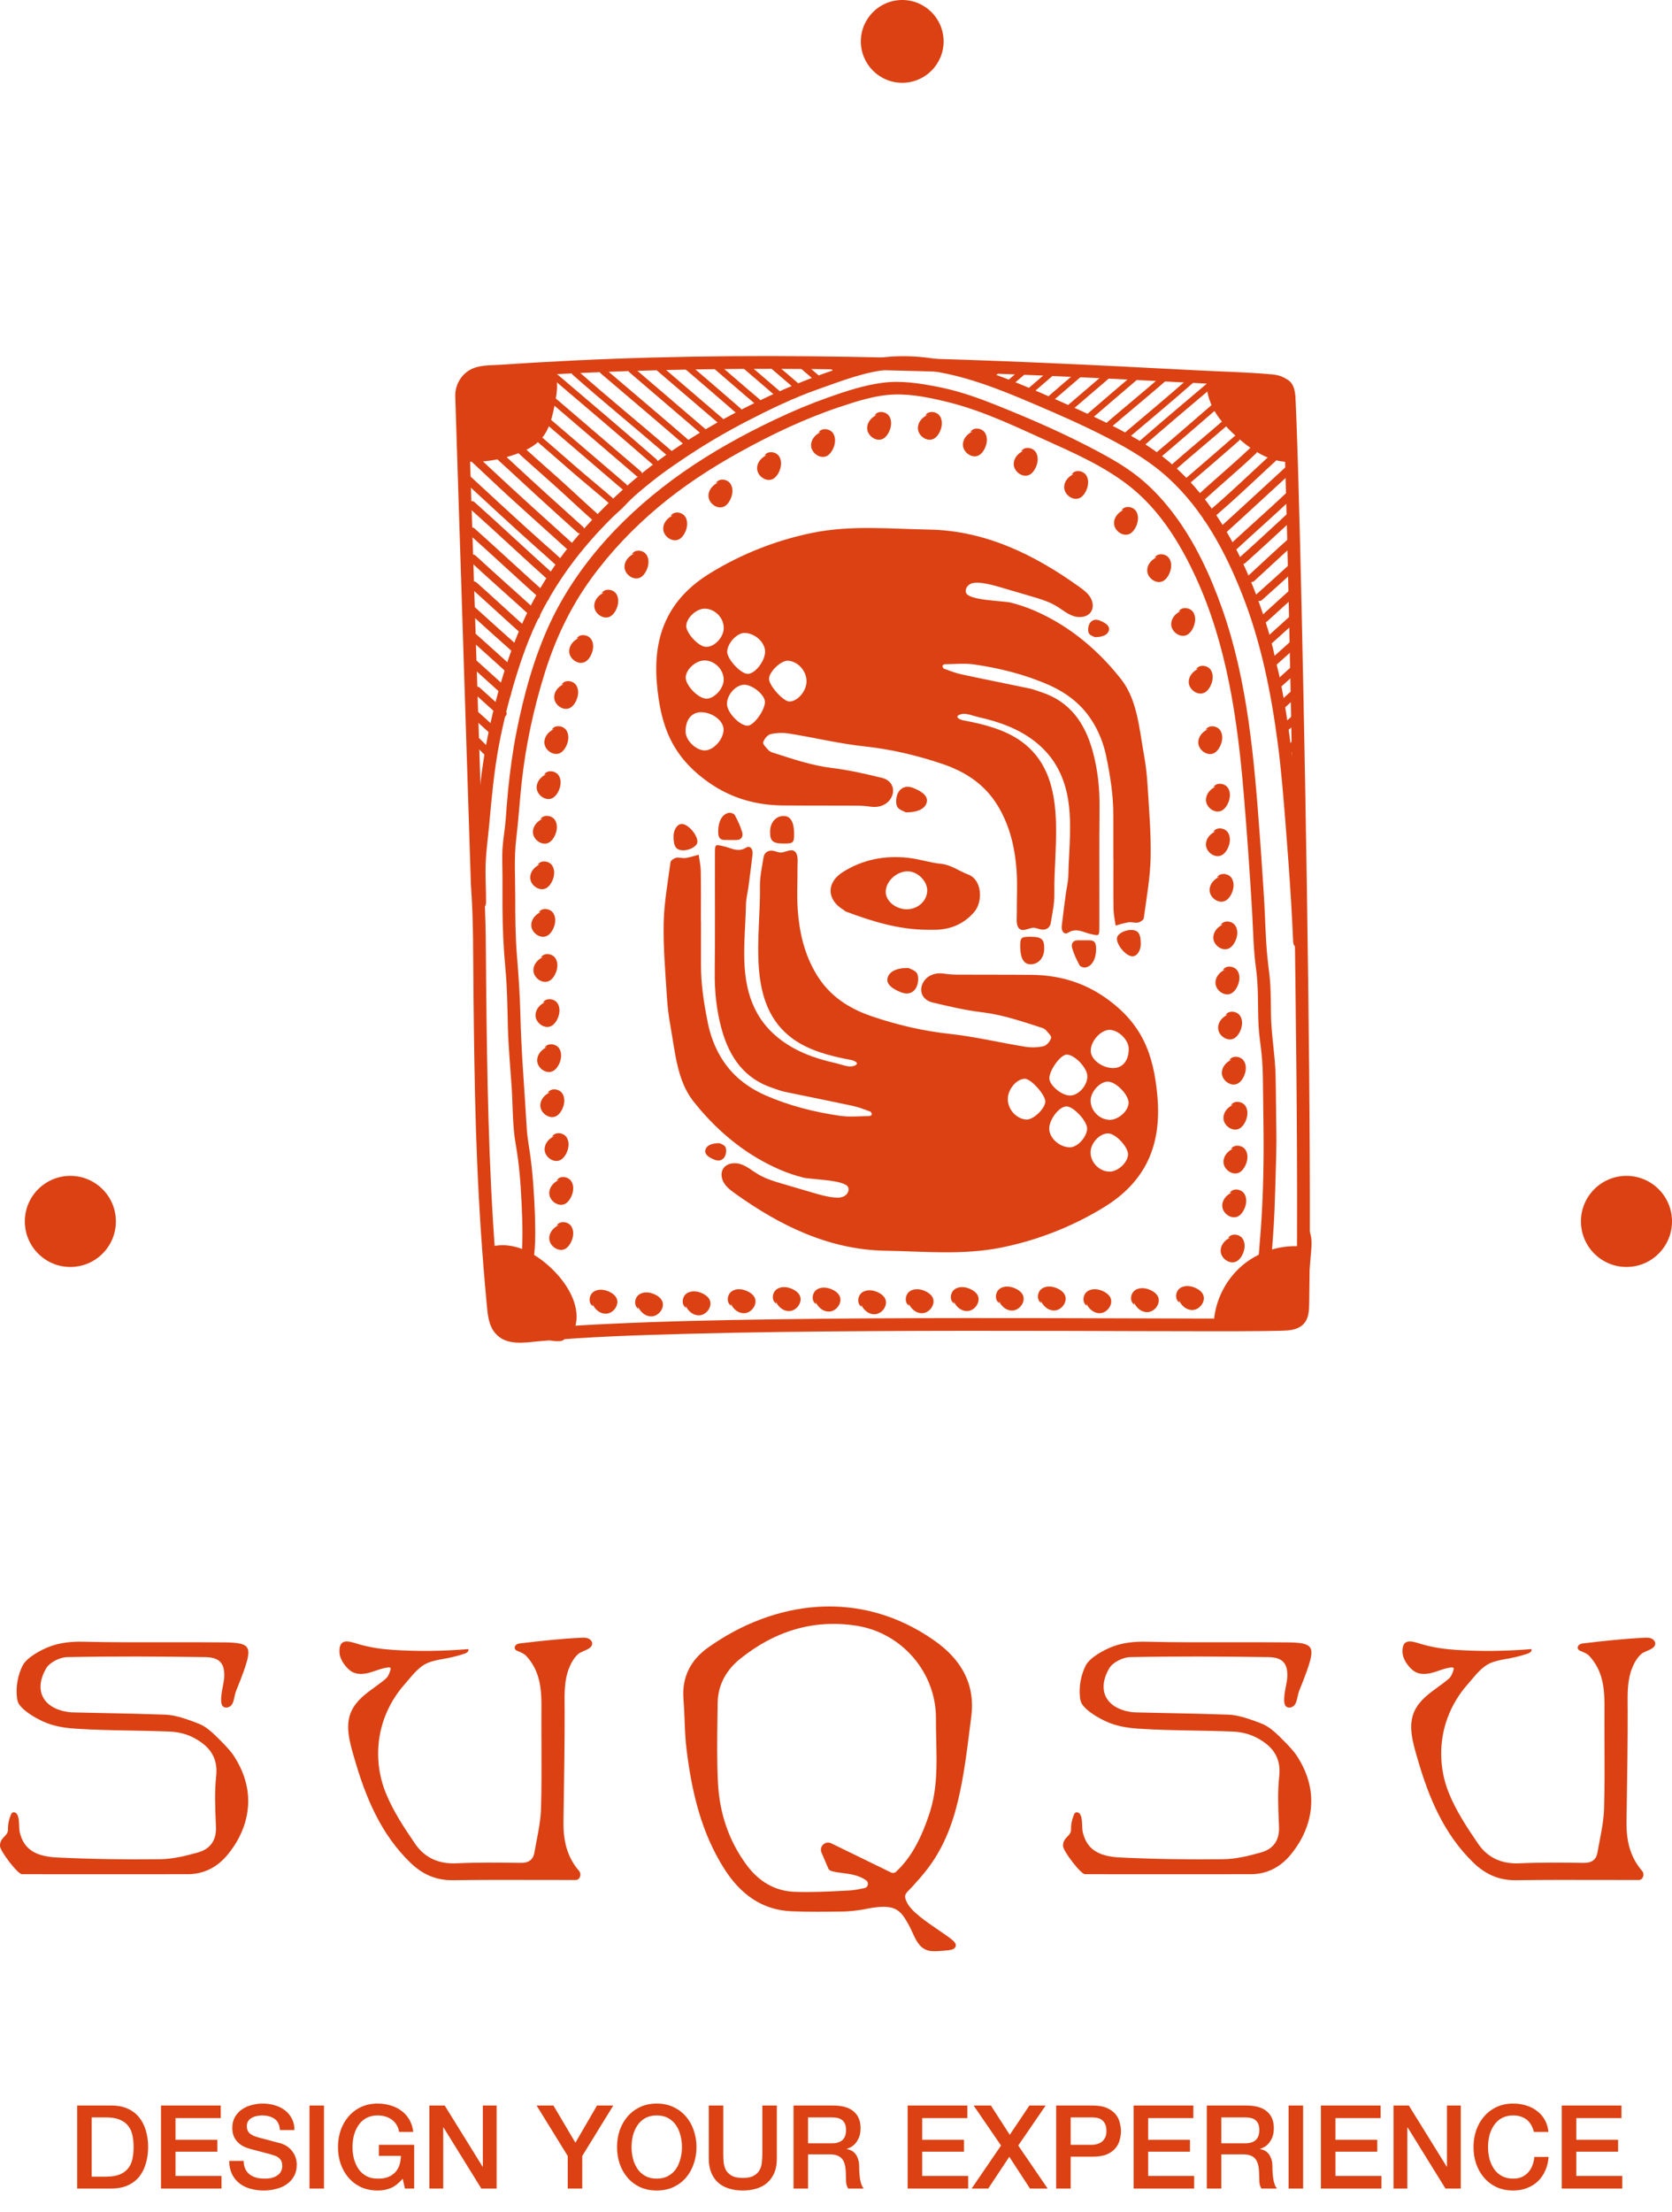 <svg width="152" height="201" viewBox="0 0 152 201" fill="none" xmlns="http://www.w3.org/2000/svg">
<path d="M101.212 78.062C101.212 76.755 101.208 75.448 101.212 74.141C101.219 72.324 100.94 70.54 100.576 68.77C100.236 67.119 99.516 65.58 98.401 64.361C97.589 63.474 96.491 62.745 95.384 62.257C93.216 61.301 90.907 60.716 88.558 60.379C87.687 60.255 86.785 60.351 85.898 60.359C85.82 60.359 85.681 60.456 85.681 60.508C85.68 60.597 85.748 60.74 85.821 60.766C86.347 60.954 86.871 61.166 87.414 61.282C89.472 61.725 91.537 62.13 93.597 62.563C93.948 62.637 94.286 62.775 94.63 62.886C97.263 63.735 98.623 65.689 99.331 68.244C99.805 69.956 99.979 71.687 99.96 73.461C99.919 77.068 99.952 80.675 99.94 84.283C99.937 85.096 99.92 85.056 99.058 84.85C98.438 84.702 97.848 84.299 97.125 84.743C96.72 84.991 96.472 84.587 96.523 84.145C96.634 83.172 96.763 82.202 96.891 81.23C96.965 80.671 97.111 80.114 97.122 79.554C97.189 76.224 97.798 72.729 96.094 69.691C95.131 67.974 93.54 66.781 91.748 66.027C90.851 65.65 89.911 65.379 88.963 65.168C88.579 65.082 87.844 64.794 87.463 64.878C86.722 65.043 87.044 65.361 87.639 65.471C89.425 65.802 91.368 66.298 92.856 67.376C97.183 70.511 95.771 76.652 95.85 81.244C95.865 82.112 95.662 82.985 95.528 83.851C95.465 84.26 95.172 84.499 94.757 84.477C94.453 84.462 94.138 84.261 93.856 84.31C93.406 84.387 92.867 84.732 92.574 84.281C92.353 83.94 92.444 83.38 92.439 82.917C92.426 81.663 92.505 80.403 92.42 79.155C92.277 77.079 91.82 75.076 90.731 73.259C89.552 71.292 87.799 70.136 85.657 69.414C83.352 68.636 81.025 68.087 78.596 67.825C76.305 67.578 74.047 67.03 71.767 66.662C71.212 66.572 70.609 66.583 70.064 66.707C69.782 66.772 69.466 67.154 69.381 67.454C69.329 67.638 69.672 67.952 69.871 68.177C69.967 68.287 70.133 68.35 70.28 68.398C72.043 68.963 73.787 69.564 75.65 69.789C77.174 69.973 78.682 70.323 80.177 70.684C81.122 70.911 81.449 71.796 80.978 72.559C80.611 73.151 79.898 73.422 79.13 73.302C78.722 73.239 78.305 73.213 77.892 73.21C75.646 73.198 73.399 73.212 71.153 73.191C68.717 73.169 66.459 72.525 64.453 71.117C61.151 68.799 60.053 66.064 59.714 62.09C59.34 57.696 60.788 54.4 64.561 52.083C67.418 50.329 70.585 49.082 73.87 48.416C77.386 47.704 80.89 48.062 84.45 48.122C89.577 48.209 94.048 50.408 98.132 53.338C98.502 53.603 98.876 53.885 99.115 54.272C99.355 54.658 99.436 55.177 99.2 55.566C98.886 56.084 98.144 56.175 97.571 55.977C96.999 55.779 96.529 55.368 96.007 55.059C95.318 54.651 94.54 54.421 93.771 54.195C92.889 53.936 92.007 53.676 91.124 53.417C90.464 53.223 89.799 53.028 89.114 52.961C88.796 52.929 88.459 52.93 88.18 53.083C87.9 53.237 87.708 53.589 87.83 53.884C88.115 54.574 91.192 54.588 91.89 54.761C93.369 55.128 94.758 55.751 96.069 56.52C98.356 57.863 100.325 59.685 101.956 61.769C103.386 63.625 103.567 66.198 103.973 68.449C104.138 69.362 104.257 70.287 104.313 71.212C104.448 73.44 104.649 75.673 104.604 77.899C104.566 79.746 104.227 81.589 103.982 83.429C103.961 83.588 103.667 83.788 103.47 83.83C103.195 83.888 102.887 83.769 102.605 83.81C102.204 83.868 101.815 84.004 101.42 84.106C101.354 83.608 101.239 83.109 101.23 82.61C101.205 81.094 101.221 79.578 101.221 78.062H101.21L101.212 78.062ZM69.553 59.204C69.544 58.352 68.618 57.521 67.671 57.516C67 57.512 66.144 58.431 66.108 59.197C66.075 59.867 67.33 61.233 67.979 61.236C68.643 61.239 69.562 60.052 69.553 59.204H69.553ZM66.088 63.978C66.097 64.758 67.285 65.985 67.99 65.942C68.544 65.908 69.531 64.543 69.542 63.796C69.55 63.176 68.464 62.25 67.696 62.224C66.922 62.197 66.078 63.117 66.087 63.978H66.088ZM73.32 61.92C73.328 60.977 72.556 60.109 71.649 60.04C70.996 59.991 69.862 61.093 69.914 61.726C69.967 62.376 71.241 63.759 71.776 63.749C72.519 63.734 73.312 62.796 73.32 61.92ZM62.328 66.518C62.351 67.301 63.282 68.194 64.073 68.191C64.872 68.188 65.784 67.171 65.78 66.288C65.777 65.462 64.668 64.659 63.623 64.725C62.811 64.776 62.297 65.487 62.328 66.518ZM65.79 61.815C65.822 60.875 64.995 60.019 64.052 60.015C63.274 60.012 62.388 60.79 62.337 61.52C62.287 62.255 63.49 63.502 64.24 63.489C64.942 63.477 65.764 62.589 65.79 61.815ZM65.795 57.085C65.813 56.151 64.99 55.309 64.061 55.309C63.312 55.31 62.437 56.111 62.386 56.842C62.341 57.491 63.461 58.727 64.142 58.778C64.91 58.836 65.779 57.946 65.796 57.085H65.795Z" fill="#DC4113"/>
<path d="M84.24 84.488C81.682 84.469 79.286 83.724 76.921 82.844C76.828 82.809 76.754 82.722 76.666 82.669C75.154 81.757 75.107 80.207 76.609 79.253C78.42 78.103 80.436 77.718 82.548 77.948C83.561 78.059 84.549 78.395 85.561 78.498C86.487 78.593 87.179 79.159 87.995 79.457C89.308 79.935 89.36 81.954 88.568 82.871C87.67 83.912 86.531 84.423 85.177 84.486C84.865 84.5 84.553 84.488 84.24 84.488ZM84.293 80.928C84.302 80.099 83.488 79.247 82.623 79.183C81.595 79.107 80.543 80.028 80.52 81.022C80.501 81.863 81.433 82.637 82.453 82.627C83.459 82.618 84.282 81.857 84.293 80.928Z" fill="#DC4113"/>
<path d="M82.352 73.817C82.222 73.737 81.685 73.591 81.548 73.272C81.393 72.913 81.469 72.319 81.681 71.972C81.934 71.559 82.395 71.359 83.003 71.595C83.868 71.933 84.374 72.356 84.252 72.894C84.125 73.456 83.496 73.824 82.352 73.817Z" fill="#DC4113"/>
<path d="M99.524 57.896C99.436 57.842 99.071 57.742 98.978 57.526C98.872 57.281 98.923 56.877 99.068 56.642C99.24 56.36 99.554 56.224 99.967 56.385C100.556 56.614 100.899 56.902 100.816 57.268C100.73 57.651 100.302 57.901 99.524 57.896H99.524Z" fill="#DC4113"/>
<path d="M92.749 86.07C92.739 85.188 92.808 85.118 93.704 85.124C94.706 85.13 94.949 85.354 94.928 86.249C94.908 87.085 94.36 87.663 93.623 87.624C93.064 87.593 92.76 87.054 92.749 86.07H92.749Z" fill="#DC4113"/>
<path d="M98.697 85.445C99.084 85.47 99.604 85.309 99.641 86.059C99.69 87.032 99.324 87.819 98.655 87.915C98.489 87.938 98.204 87.836 98.135 87.705C97.872 87.21 97.624 86.694 97.469 86.156C97.36 85.775 97.518 85.434 98.022 85.444C98.23 85.447 98.437 85.444 98.697 85.444L98.697 85.445Z" fill="#DC4113"/>
<path d="M103.707 85.787C103.702 86.412 103.343 86.923 102.925 86.9C102.334 86.868 101.472 85.827 101.543 85.231C101.584 84.879 102.2 84.519 102.78 84.507C103.467 84.492 103.714 84.832 103.707 85.787H103.707Z" fill="#DC4113"/>
<path d="M63.726 83.713C63.726 85.02 63.73 86.327 63.725 87.634C63.718 89.451 63.997 91.235 64.361 93.005C64.701 94.656 65.421 96.195 66.537 97.414C67.348 98.301 68.446 99.031 69.553 99.519C71.721 100.474 74.03 101.059 76.38 101.396C77.25 101.52 78.152 101.424 79.04 101.416C79.117 101.415 79.256 101.319 79.257 101.267C79.258 101.178 79.189 101.035 79.117 101.009C78.591 100.821 78.067 100.609 77.523 100.493C75.466 100.049 73.4 99.645 71.34 99.212C70.989 99.138 70.651 99 70.308 98.889C67.674 98.04 66.315 96.085 65.606 93.531C65.132 91.819 64.958 90.088 64.978 88.314C65.018 84.707 64.986 81.1 64.998 77.492C65.001 76.679 65.017 76.719 65.879 76.925C66.5 77.073 67.09 77.475 67.812 77.032C68.218 76.784 68.465 77.188 68.415 77.63C68.303 78.603 68.174 79.573 68.046 80.545C67.972 81.104 67.826 81.661 67.815 82.221C67.749 85.551 67.139 89.046 68.844 92.084C69.807 93.8 71.398 94.994 73.189 95.748C74.087 96.125 75.026 96.396 75.975 96.607C76.358 96.693 77.093 96.981 77.474 96.897C78.215 96.732 77.893 96.414 77.298 96.304C75.513 95.973 73.569 95.477 72.081 94.399C67.754 91.264 69.166 85.123 69.088 80.531C69.073 79.663 69.275 78.79 69.409 77.924C69.472 77.515 69.766 77.276 70.181 77.298C70.484 77.313 70.8 77.514 71.081 77.465C71.532 77.388 72.07 77.043 72.363 77.494C72.584 77.835 72.493 78.395 72.498 78.858C72.511 80.112 72.432 81.372 72.518 82.62C72.66 84.696 73.117 86.699 74.206 88.516C75.385 90.483 77.138 91.639 79.28 92.361C81.585 93.139 83.912 93.688 86.341 93.95C88.632 94.197 90.89 94.745 93.17 95.113C93.725 95.203 94.328 95.192 94.873 95.067C95.156 95.003 95.472 94.621 95.556 94.32C95.608 94.137 95.265 93.823 95.067 93.598C94.97 93.488 94.804 93.425 94.657 93.377C92.894 92.812 91.15 92.21 89.287 91.986C87.763 91.802 86.255 91.452 84.76 91.091C83.815 90.864 83.488 89.979 83.96 89.216C84.326 88.624 85.039 88.353 85.808 88.473C86.215 88.536 86.632 88.562 87.045 88.565C89.292 88.577 91.538 88.563 93.784 88.584C96.221 88.606 98.478 89.251 100.485 90.658C103.786 92.976 104.885 95.71 105.223 99.685C105.597 104.079 104.149 107.375 100.377 109.692C97.52 111.446 94.353 112.693 91.067 113.359C87.551 114.071 84.047 113.713 80.488 113.653C75.361 113.566 70.889 111.367 66.805 108.437C66.436 108.172 66.061 107.89 65.822 107.503C65.582 107.116 65.501 106.598 65.737 106.209C66.051 105.691 66.793 105.6 67.366 105.798C67.939 105.996 68.409 106.407 68.93 106.715C69.62 107.124 70.398 107.354 71.166 107.58C72.049 107.839 72.931 108.099 73.813 108.358C74.474 108.552 75.138 108.747 75.824 108.814C76.141 108.846 76.478 108.845 76.758 108.692C77.037 108.537 77.229 108.186 77.107 107.891C76.823 107.201 73.746 107.187 73.047 107.014C71.568 106.647 70.18 106.024 68.868 105.255C66.581 103.912 64.612 102.089 62.982 100.006C61.551 98.15 61.371 95.577 60.965 93.326C60.8 92.413 60.68 91.488 60.624 90.563C60.489 88.335 60.288 86.102 60.334 83.876C60.371 82.028 60.711 80.186 60.955 78.346C60.977 78.187 61.27 77.987 61.468 77.945C61.742 77.887 62.051 78.006 62.333 77.965C62.733 77.906 63.123 77.771 63.517 77.669C63.584 78.167 63.699 78.665 63.708 79.165C63.733 80.681 63.717 82.197 63.717 83.713H63.728L63.726 83.713ZM95.385 102.571C95.393 103.423 96.32 104.254 97.267 104.259C97.938 104.263 98.793 103.344 98.83 102.578C98.862 101.908 97.608 100.542 96.958 100.539C96.294 100.536 95.375 101.723 95.384 102.571H95.385ZM98.85 97.797C98.84 97.017 97.652 95.79 96.947 95.833C96.394 95.867 95.406 97.232 95.396 97.979C95.387 98.599 96.473 99.525 97.241 99.551C98.016 99.578 98.86 98.658 98.85 97.797H98.85ZM91.617 99.855C91.609 100.798 92.381 101.666 93.288 101.735C93.941 101.784 95.076 100.682 95.024 100.049C94.97 99.399 93.696 98.016 93.162 98.026C92.418 98.04 91.625 98.979 91.617 99.855ZM102.61 95.257C102.586 94.474 101.655 93.581 100.864 93.584C100.065 93.588 99.153 94.604 99.157 95.487C99.161 96.313 100.27 97.116 101.315 97.05C102.126 96.999 102.64 96.288 102.61 95.257ZM99.147 99.96C99.115 100.9 99.942 101.756 100.886 101.76C101.663 101.763 102.55 100.985 102.6 100.255C102.651 99.519 101.447 98.273 100.698 98.286C99.995 98.298 99.173 99.186 99.147 99.96ZM99.142 104.69C99.124 105.624 99.947 106.466 100.876 106.466C101.626 106.465 102.501 105.664 102.551 104.933C102.596 104.284 101.476 103.048 100.796 102.997C100.027 102.939 99.158 103.829 99.142 104.69H99.142Z" fill="#DC4113"/>
<path d="M82.585 87.959C82.715 88.038 83.252 88.184 83.389 88.503C83.544 88.862 83.468 89.457 83.256 89.803C83.003 90.216 82.541 90.416 81.934 90.18C81.069 89.843 80.563 89.419 80.685 88.882C80.812 88.319 81.441 87.951 82.585 87.959Z" fill="#DC4113"/>
<path d="M65.413 103.879C65.501 103.934 65.867 104.033 65.96 104.25C66.065 104.494 66.014 104.898 65.869 105.134C65.697 105.415 65.383 105.551 64.97 105.39C64.382 105.161 64.038 104.873 64.121 104.507C64.207 104.124 64.635 103.874 65.413 103.879H65.413Z" fill="#DC4113"/>
<path d="M72.189 75.705C72.2 76.588 72.13 76.657 71.234 76.652C70.233 76.646 69.989 76.422 70.01 75.527C70.03 74.69 70.579 74.112 71.316 74.152C71.874 74.182 72.178 74.722 72.19 75.705H72.189Z" fill="#DC4113"/>
<path d="M66.24 76.33C65.853 76.305 65.334 76.466 65.296 75.716C65.247 74.743 65.614 73.956 66.282 73.86C66.448 73.837 66.733 73.939 66.802 74.07C67.066 74.565 67.314 75.081 67.468 75.619C67.578 76 67.419 76.341 66.915 76.331C66.708 76.328 66.501 76.331 66.241 76.331L66.24 76.33Z" fill="#DC4113"/>
<path d="M61.23 75.989C61.235 75.364 61.594 74.852 62.012 74.875C62.604 74.907 63.465 75.948 63.395 76.545C63.353 76.896 62.737 77.256 62.158 77.268C61.47 77.283 61.224 76.943 61.231 75.989H61.23Z" fill="#DC4113"/>
<path d="M115.241 118.071C115.464 116.265 115.563 114.43 115.709 112.616C115.854 110.801 115.903 108.945 115.959 107.108C116.005 105.616 116.056 104.129 116.028 102.636C115.998 100.989 116.001 99.339 115.962 97.693C115.919 95.891 115.584 94.123 115.546 92.322C115.526 91.414 115.534 90.506 115.489 89.6C115.446 88.713 115.301 87.843 115.215 86.961C115.041 85.182 115.023 83.385 114.911 81.601C114.8 79.817 114.672 77.911 114.537 76.068C114.024 69.085 113.45 61.949 111.101 55.3C110.05 52.325 108.689 49.374 106.801 46.833C105.929 45.659 104.952 44.567 103.834 43.622C102.633 42.606 101.304 41.824 99.923 41.082C96.853 39.434 93.62 38.026 90.384 36.74C88.757 36.093 87.121 35.526 85.401 35.183C83.681 34.839 81.972 34.556 80.242 34.782C78.512 35.007 76.881 35.552 75.265 36.125C73.649 36.697 72.065 37.365 70.514 38.099C67.594 39.48 64.74 41.057 62.091 42.909C57.044 46.439 52.54 51.114 49.941 56.755C48.519 59.843 47.603 63.21 46.947 66.539C46.605 68.277 46.37 70.031 46.192 71.793C46.103 72.669 46.044 73.545 45.977 74.422C45.91 75.299 45.748 76.17 45.687 77.049C45.626 77.929 45.68 78.894 45.681 79.812C45.683 80.731 45.677 81.615 45.681 82.516C45.69 84.356 45.773 86.182 45.946 88.015C46.114 89.796 46.126 91.586 46.173 93.373C46.221 95.159 46.394 96.994 46.515 98.808C46.629 100.517 46.582 102.284 46.882 103.972C47.197 105.743 47.335 107.539 47.417 109.334C47.499 111.129 47.56 112.874 47.374 114.633C47.281 115.51 47.099 116.343 47.172 117.23C47.241 118.062 47.416 118.88 47.548 119.703C47.786 121.182 49.557 121.956 50.916 121.869C51.657 121.821 51.662 120.662 50.916 120.709C50.169 120.757 49.466 120.536 48.939 119.999C48.677 119.732 48.677 119.445 48.615 119.087C48.544 118.674 48.466 118.262 48.404 117.847C48.156 116.167 48.606 114.494 48.647 112.808C48.688 111.122 48.602 109.327 48.476 107.598C48.413 106.745 48.328 105.894 48.214 105.046C48.1 104.198 47.935 103.393 47.887 102.552C47.688 99.07 47.384 95.598 47.304 92.112C47.263 90.344 47.137 88.595 46.994 86.833C46.851 85.06 46.839 83.279 46.84 81.501C46.841 79.723 46.721 77.968 46.929 76.229C47.137 74.49 47.237 72.834 47.421 71.137C47.789 67.73 48.511 64.379 49.536 61.11C50.499 58.039 51.854 55.177 53.75 52.567C55.493 50.166 57.56 48 59.83 46.092C62.13 44.158 64.651 42.518 67.278 41.066C70.177 39.463 73.179 38.033 76.325 36.984C77.928 36.449 79.58 35.909 81.283 35.85C82.932 35.793 84.662 36.163 86.257 36.56C89.576 37.388 92.726 38.958 95.835 40.353C98.644 41.614 101.569 43.006 103.81 45.16C105.949 47.215 107.481 49.791 108.714 52.468C111.534 58.596 112.502 65.402 113.062 72.067C113.362 75.639 113.613 79.215 113.825 82.793C113.928 84.539 113.943 86.285 114.184 88.02C114.425 89.755 114.329 91.487 114.416 93.222C114.46 94.08 114.604 94.92 114.69 95.773C114.776 96.627 114.805 97.488 114.812 98.347C114.826 99.954 114.86 101.562 114.871 103.168C114.893 106.421 114.802 109.711 114.52 112.952C114.373 114.655 114.29 116.374 114.081 118.07C114.043 118.384 114.375 118.647 114.661 118.65C115.006 118.653 115.203 118.38 115.241 118.07L115.241 118.071Z" fill="#DC4113"/>
<path d="M44.185 82.04C44.197 80.827 44.103 79.613 44.155 78.4C44.206 77.198 44.379 75.995 44.487 74.796C44.7 72.433 44.917 70.076 45.354 67.742C45.782 65.46 46.367 63.211 47.065 60.999C47.685 59.036 48.423 57.135 49.391 55.316C50.325 53.561 51.425 51.891 52.666 50.338C53.296 49.55 53.96 48.789 54.652 48.055C54.987 47.7 55.329 47.35 55.678 47.007C56.055 46.636 56.482 46.295 56.84 45.906C57.544 45.138 58.398 44.455 59.212 43.795C60.108 43.07 61.062 42.411 62.016 41.766C63.911 40.482 65.893 39.31 67.927 38.26C69.994 37.194 72.112 36.166 74.306 35.393C76.49 34.623 78.735 33.719 81.071 33.561C85.721 33.246 90.124 35.054 94.312 36.844C96.436 37.752 98.55 38.685 100.603 39.744C102.656 40.803 104.543 41.911 106.222 43.447C109.355 46.313 111.407 50.148 112.943 54.059C114.639 58.375 115.554 62.939 116.157 67.525C116.472 69.921 116.667 72.326 116.858 74.734C117.049 77.143 117.234 79.62 117.38 82.067C117.45 83.246 117.511 84.426 117.561 85.607C117.593 86.351 118.753 86.354 118.721 85.607C118.508 80.615 118.176 75.605 117.676 70.632C117.43 68.196 117.106 65.766 116.677 63.355C116.57 62.759 116.458 62.165 116.339 61.571C116.22 60.978 116.047 60.426 115.93 59.849C115.699 58.706 115.397 57.579 115.04 56.469C113.715 52.346 111.871 48.217 109.117 44.843C107.716 43.127 106.079 41.641 104.215 40.441C102.197 39.143 99.99 38.104 97.808 37.117C95.626 36.13 93.486 35.176 91.281 34.333C89.076 33.49 86.777 32.821 84.417 32.518C83.226 32.365 82.05 32.327 80.854 32.416C79.658 32.505 78.479 32.793 77.357 33.133C75.061 33.829 72.824 34.67 70.639 35.66C66.347 37.604 62.124 39.969 58.445 42.933C56.792 44.264 55.244 45.733 53.79 47.28C52.381 48.779 51.088 50.392 49.952 52.108C47.539 55.754 46.063 59.828 44.987 64.045C44.399 66.351 43.962 68.694 43.69 71.059C43.549 72.278 43.444 73.502 43.334 74.724C43.224 75.947 43.047 77.174 42.995 78.4C42.943 79.626 43.038 80.826 43.025 82.04C43.017 82.787 44.177 82.787 44.185 82.04Z" fill="#DC4113"/>
<path d="M43.969 80.413C43.916 78.743 43.862 77.072 43.809 75.402C43.684 71.501 43.559 67.6 43.434 63.699C43.288 59.132 43.141 54.565 42.995 49.998C42.88 46.422 42.766 42.847 42.651 39.272C42.621 38.339 42.591 37.407 42.562 36.474C42.557 36.315 42.548 36.155 42.547 35.995C42.543 35.487 42.737 35.017 43.153 34.707C43.506 34.444 43.903 34.422 44.325 34.391C44.934 34.347 45.544 34.305 46.153 34.265C55.319 33.654 64.506 33.451 73.691 33.536C82.97 33.622 92.244 33.985 101.512 34.44C106.117 34.666 110.722 34.909 115.326 35.164C115.686 35.184 116.162 35.167 116.396 35.494C116.607 35.789 116.608 36.228 116.627 36.574C116.637 36.765 116.646 36.956 116.655 37.148C116.677 37.638 116.696 38.129 116.715 38.62C116.84 41.966 116.926 45.315 117.01 48.663C117.135 53.561 117.242 58.46 117.34 63.359C117.455 69.058 117.556 74.757 117.644 80.457C117.731 86.153 117.805 91.85 117.857 97.547C117.9 102.451 117.93 107.354 117.914 112.258C117.908 114.16 117.895 116.063 117.865 117.965C117.857 118.47 118.018 119.394 117.48 119.64C117.117 119.806 116.653 119.763 116.258 119.773C115.731 119.786 115.205 119.793 114.678 119.798C111.01 119.835 107.341 119.811 103.673 119.801C98.385 119.785 93.097 119.768 87.809 119.773C82.04 119.777 76.271 119.803 70.502 119.885C65.39 119.958 60.275 120.063 55.168 120.309C53.207 120.404 51.247 120.519 49.291 120.693C48.231 120.788 46.377 121.311 45.753 120.18C45.559 119.827 45.498 119.397 45.456 119.002C45.393 118.419 45.345 117.834 45.292 117.25C45.196 116.162 45.106 115.074 45.024 113.986C44.41 105.859 44.282 97.716 44.196 89.57C44.164 86.515 44.196 83.459 43.969 80.412C43.914 79.672 42.755 79.666 42.81 80.412C43.051 83.671 43.008 86.944 43.043 90.211C43.087 94.308 43.136 98.406 43.264 102.502C43.392 106.598 43.614 110.881 43.948 115.06C44.038 116.193 44.137 117.324 44.243 118.455C44.329 119.367 44.385 120.355 44.982 121.099C45.968 122.329 47.665 122.003 49.038 121.876C53.412 121.471 57.813 121.332 62.203 121.212C67.85 121.058 73.501 120.994 79.15 120.96C84.904 120.925 90.659 120.926 96.414 120.939C101.052 120.95 105.691 120.973 110.33 120.973C111.871 120.973 113.414 120.972 114.956 120.954C115.465 120.949 115.975 120.941 116.483 120.926C117.143 120.907 117.861 120.873 118.388 120.424C119.019 119.886 119.006 119.042 119.02 118.281C119.091 114.041 119.085 109.799 119.069 105.558C119.048 100.08 118.993 94.601 118.925 89.123C118.851 83.254 118.76 77.384 118.655 71.514C118.557 66.058 118.448 60.603 118.325 55.147C118.23 50.915 118.127 46.684 118.001 42.453C117.959 41.062 117.915 39.67 117.862 38.279C117.844 37.81 117.825 37.341 117.802 36.872C117.779 36.404 117.769 35.945 117.647 35.5C117.384 34.534 116.626 34.112 115.678 34.025C113.373 33.813 111.039 33.771 108.728 33.648C106.382 33.524 104.035 33.403 101.688 33.288C96.994 33.057 92.3 32.849 87.603 32.689C78.216 32.369 68.819 32.237 59.428 32.487C54.795 32.61 50.166 32.829 45.544 33.145C44.56 33.212 43.422 33.13 42.568 33.705C41.833 34.2 41.394 35.031 41.386 35.915C41.385 36.054 41.393 36.193 41.397 36.332C41.475 38.753 41.552 41.174 41.63 43.596C41.768 47.905 41.906 52.214 42.044 56.523C42.188 61.032 42.333 65.542 42.477 70.051C42.575 73.075 42.671 76.1 42.768 79.124C42.782 79.553 42.796 79.983 42.809 80.413C42.833 81.157 43.993 81.16 43.969 80.413H43.969Z" fill="#DC4113"/>
<path d="M118.208 113.255C116.301 113.127 114.355 113.775 112.905 115.019C111.456 116.263 110.52 118.089 110.357 119.992C112.918 120.078 115.478 120.165 118.039 120.252C118.213 120.258 118.409 120.255 118.529 120.129C118.625 120.029 118.642 119.879 118.655 119.741C118.832 117.763 119.009 115.785 119.186 113.807C119.255 113.036 119.307 112.194 118.868 111.556" fill="#DC4113"/>
<path d="M44.517 113.329C46.673 112.659 48.957 113.973 50.545 115.676C51.77 116.99 52.806 118.863 52.276 120.632C52.237 120.761 52.184 120.896 52.075 120.964C51.985 121.02 51.874 121.019 51.77 121.016C50.729 120.987 49.688 120.957 48.647 120.927C47.86 120.904 45.909 121.27 45.199 120.905C44.157 120.37 44.649 118.788 44.416 117.574C44.183 116.36 44.302 115.103 44.422 113.871" fill="#DC4113"/>
<path d="M42.161 41.921C43.742 42.078 45.346 41.812 46.846 41.288C47.733 40.978 48.617 40.558 49.231 39.846C49.997 38.958 50.242 37.748 50.459 36.596C50.633 35.674 50.798 34.673 50.378 33.835C50.289 33.656 50.166 33.483 49.983 33.401C49.821 33.329 49.635 33.34 49.458 33.353C47.276 33.512 45.093 33.67 42.911 33.829C42.715 33.843 42.511 33.86 42.343 33.963C42.013 34.165 41.948 34.61 41.923 34.997C41.769 37.304 41.789 39.623 41.982 41.926" fill="#DC4113"/>
<path d="M109.743 34.315C109.584 35.377 109.895 36.471 110.44 37.396C110.985 38.321 111.752 39.095 112.558 39.806C114.009 41.085 115.849 42.247 117.753 41.906C117.761 40.115 117.768 38.325 117.775 36.535C117.779 35.781 117.705 34.884 117.053 34.506C116.749 34.33 116.382 34.312 116.032 34.298C114.013 34.221 111.994 34.145 109.974 34.068" fill="#DC4113"/>
<path d="M48.259 39.642C49.487 40.673 50.686 41.735 51.896 42.786C53.1 43.833 54.343 44.834 55.542 45.886C55.822 46.131 56.234 45.722 55.953 45.476C54.752 44.424 53.51 43.423 52.306 42.376C51.096 41.325 49.897 40.263 48.669 39.232C48.385 38.993 47.973 39.402 48.259 39.642Z" fill="#DC4113"/>
<path d="M49.23 38.167C51.666 40.249 54.099 42.334 56.531 44.422C56.812 44.664 57.224 44.256 56.941 44.012C54.51 41.924 52.077 39.839 49.64 37.757C49.358 37.516 48.946 37.924 49.23 38.167Z" fill="#DC4113"/>
<path d="M49.51 36.099C52.293 38.478 55.073 40.859 57.851 43.245C58.132 43.487 58.544 43.078 58.261 42.834C55.483 40.449 52.703 38.067 49.92 35.689C49.638 35.448 49.225 35.856 49.51 36.099Z" fill="#DC4113"/>
<path d="M50.15 34.34C53.199 36.936 56.259 39.518 59.273 42.155C59.553 42.4 59.965 41.991 59.684 41.745C56.67 39.108 53.609 36.525 50.56 33.929C50.278 33.689 49.865 34.097 50.15 34.34Z" fill="#DC4113"/>
<path d="M52.061 34.055C54.903 36.567 57.849 38.959 60.713 41.445C60.994 41.688 61.406 41.28 61.124 41.035C58.259 38.548 55.313 36.157 52.471 33.645C52.192 33.399 51.78 33.807 52.061 34.055Z" fill="#DC4113"/>
<path d="M54.617 33.935C57.169 36.108 59.729 38.272 62.265 40.464C62.546 40.707 62.958 40.299 62.675 40.054C60.14 37.861 57.579 35.698 55.027 33.525C54.745 33.284 54.332 33.693 54.617 33.935Z" fill="#DC4113"/>
<path d="M57.231 33.846C59.416 35.702 61.583 37.58 63.765 39.441C64.047 39.682 64.459 39.274 64.175 39.031C61.993 37.17 59.826 35.292 57.641 33.436C57.358 33.196 56.946 33.604 57.231 33.846Z" fill="#DC4113"/>
<path d="M59.5 33.479C61.431 35.13 63.361 36.783 65.29 38.438C65.571 38.68 65.984 38.272 65.7 38.028C63.772 36.373 61.842 34.72 59.91 33.069C59.628 32.828 59.216 33.236 59.5 33.479Z" fill="#DC4113"/>
<path d="M62.106 33.38C63.717 34.753 65.323 36.132 66.918 37.524C67.197 37.768 67.609 37.36 67.328 37.114C65.733 35.721 64.127 34.343 62.516 32.97C62.234 32.729 61.822 33.138 62.106 33.38Z" fill="#DC4113"/>
<path d="M64.781 33.382C66.063 34.478 67.327 35.594 68.621 36.676C68.906 36.914 69.318 36.506 69.031 36.266C67.737 35.184 66.473 34.067 65.191 32.972C64.909 32.731 64.496 33.139 64.781 33.382Z" fill="#DC4113"/>
<path d="M67.421 33.335C68.433 34.202 69.443 35.07 70.454 35.938C70.736 36.18 71.148 35.772 70.865 35.528C69.854 34.66 68.842 33.792 67.831 32.924C67.549 32.683 67.137 33.091 67.421 33.335Z" fill="#DC4113"/>
<path d="M69.841 33.257C70.636 33.937 71.43 34.618 72.223 35.299C72.505 35.541 72.917 35.132 72.633 34.889C71.839 34.208 71.045 33.527 70.251 32.847C69.969 32.605 69.558 33.013 69.841 33.257Z" fill="#DC4113"/>
<path d="M72.365 33.111C72.92 33.586 73.475 34.062 74.029 34.538C74.311 34.779 74.723 34.371 74.439 34.128C73.885 33.652 73.33 33.176 72.775 32.7C72.494 32.459 72.082 32.867 72.365 33.111Z" fill="#DC4113"/>
<path d="M75.224 33.252C75.386 33.391 75.547 33.529 75.709 33.668C75.827 33.77 76.002 33.784 76.119 33.668C76.223 33.564 76.238 33.36 76.119 33.258C75.957 33.119 75.796 32.981 75.635 32.842C75.516 32.74 75.341 32.726 75.224 32.842C75.12 32.947 75.105 33.15 75.224 33.252Z" fill="#DC4113"/>
<path d="M46.697 40.787C47.876 41.873 49.081 42.928 50.278 43.995C51.474 45.061 52.62 46.161 53.816 47.218C54.164 47.526 54.679 47.015 54.328 46.706C53.133 45.649 51.982 44.544 50.791 43.482C49.594 42.416 48.388 41.361 47.21 40.274C46.867 39.959 46.353 40.47 46.697 40.787Z" fill="#DC4113"/>
<path d="M44.6 41.18C46.539 42.938 48.444 44.732 50.387 46.487C51.088 47.119 51.788 47.752 52.489 48.384C52.835 48.696 53.349 48.184 53.002 47.871C50.834 45.916 48.663 43.965 46.528 41.974C46.058 41.537 45.589 41.099 45.113 40.667C44.768 40.355 44.254 40.866 44.601 41.18H44.6Z" fill="#DC4113"/>
<path d="M42.24 41.375C43.254 42.295 44.243 43.24 45.243 44.175C46.454 45.306 47.688 46.412 48.917 47.522C49.774 48.297 50.631 49.07 51.489 49.843C51.834 50.155 52.348 49.644 52.001 49.331C49.435 47.016 46.868 44.705 44.346 42.341C43.818 41.846 43.289 41.35 42.753 40.863C42.408 40.55 41.894 41.061 42.24 41.375Z" fill="#DC4113"/>
<path d="M42.106 43.671C44.326 45.713 46.53 47.773 48.784 49.778C49.084 50.045 49.386 50.312 49.688 50.577C49.991 50.842 50.281 51.132 50.589 51.393C50.942 51.694 51.457 51.183 51.101 50.881C50.845 50.663 50.608 50.42 50.354 50.199C50.074 49.954 49.795 49.709 49.517 49.462C48.949 48.958 48.385 48.451 47.823 47.941C46.683 46.908 45.552 45.864 44.421 44.821C43.821 44.266 43.22 43.711 42.619 43.158C42.276 42.843 41.762 43.354 42.106 43.671Z" fill="#DC4113"/>
<path d="M42.634 46.147C45.133 48.378 47.568 50.681 50.067 52.911C50.414 53.221 50.929 52.71 50.58 52.399C48.081 50.168 45.646 47.866 43.146 45.635C42.799 45.325 42.285 45.836 42.634 46.147Z" fill="#DC4113"/>
<path d="M42.639 48.542C44.869 50.539 47.056 52.583 49.291 54.575C49.638 54.884 50.152 54.373 49.803 54.062C47.568 52.071 45.381 50.026 43.151 48.029C42.805 47.719 42.29 48.23 42.639 48.542Z" fill="#DC4113"/>
<path d="M42.733 51.009C44.626 52.757 46.564 54.455 48.467 56.192C48.81 56.506 49.325 55.995 48.979 55.679C47.076 53.943 45.138 52.244 43.246 50.496C42.904 50.18 42.39 50.691 42.733 51.009Z" fill="#DC4113"/>
<path d="M42.812 53.444C44.441 54.894 46.032 56.387 47.666 57.832C48.014 58.141 48.529 57.63 48.179 57.32C46.545 55.874 44.954 54.381 43.324 52.931C42.977 52.622 42.462 53.133 42.812 53.444Z" fill="#DC4113"/>
<path d="M42.245 55.316C43.812 56.74 45.383 58.158 46.967 59.563C47.315 59.871 47.829 59.361 47.479 59.05C45.896 57.645 44.325 56.227 42.758 54.804C42.413 54.491 41.899 55.002 42.245 55.316Z" fill="#DC4113"/>
<path d="M42.587 57.97C43.836 59.103 45.104 60.215 46.342 61.361C46.684 61.678 47.197 61.166 46.854 60.848C45.617 59.702 44.349 58.59 43.099 57.457C42.754 57.144 42.24 57.656 42.587 57.97Z" fill="#DC4113"/>
<path d="M42.874 60.594C43.863 61.488 44.852 62.38 45.841 63.273C46.187 63.584 46.701 63.073 46.354 62.76C45.364 61.867 44.375 60.975 43.387 60.082C43.041 59.77 42.527 60.281 42.874 60.594Z" fill="#DC4113"/>
<path d="M43.104 63.005C43.88 63.706 44.656 64.407 45.432 65.108C45.778 65.42 46.292 64.909 45.945 64.596C45.169 63.895 44.393 63.194 43.617 62.492C43.272 62.18 42.757 62.691 43.104 63.005Z" fill="#DC4113"/>
<path d="M42.972 65.219C43.514 65.709 44.057 66.199 44.599 66.688C44.945 67 45.459 66.489 45.112 66.176C44.569 65.686 44.027 65.196 43.485 64.706C43.139 64.394 42.625 64.905 42.972 65.219Z" fill="#DC4113"/>
<path d="M42.712 67.273C43.242 67.757 43.728 68.289 44.258 68.773C44.602 69.087 45.115 68.576 44.77 68.26C44.24 67.776 43.754 67.245 43.224 66.76C42.88 66.446 42.367 66.958 42.712 67.273Z" fill="#DC4113"/>
<path d="M112.204 39.658C110.715 40.953 109.227 42.248 107.725 43.528C107.44 43.77 107.852 44.178 108.135 43.938C109.637 42.659 111.125 41.363 112.614 40.068C112.896 39.823 112.484 39.414 112.204 39.658Z" fill="#DC4113"/>
<path d="M111.233 38.183C109.648 39.559 108.026 40.891 106.45 42.278C106.169 42.525 106.581 42.933 106.86 42.688C108.436 41.301 110.059 39.969 111.643 38.593C111.925 38.348 111.514 37.939 111.233 38.183Z" fill="#DC4113"/>
<path d="M110.238 36.727C108.435 38.274 106.651 39.845 104.83 41.37C104.543 41.61 104.955 42.018 105.24 41.781C107.061 40.255 108.845 38.684 110.648 37.137C110.932 36.894 110.52 36.486 110.238 36.727Z" fill="#DC4113"/>
<path d="M109.696 34.874C107.581 36.657 105.469 38.442 103.384 40.26C103.102 40.505 103.513 40.914 103.794 40.67C105.879 38.853 107.991 37.067 110.106 35.284C110.391 35.044 109.98 34.635 109.696 34.874Z" fill="#DC4113"/>
<path d="M108.402 34.07C106.227 35.992 103.992 37.843 101.779 39.72C101.494 39.962 101.906 40.37 102.189 40.131C104.403 38.254 106.637 36.402 108.812 34.48C109.092 34.233 108.681 33.824 108.402 34.07Z" fill="#DC4113"/>
<path d="M105.846 33.95C104.002 35.584 102.079 37.125 100.22 38.74C99.938 38.985 100.35 39.394 100.63 39.15C102.49 37.535 104.412 35.994 106.256 34.36C106.536 34.113 106.125 33.704 105.846 33.95Z" fill="#DC4113"/>
<path d="M103.232 33.862C101.679 35.182 100.133 36.512 98.586 37.841C98.303 38.084 98.714 38.492 98.996 38.251C100.544 36.923 102.089 35.592 103.643 34.272C103.927 34.03 103.516 33.621 103.232 33.862Z" fill="#DC4113"/>
<path d="M100.962 33.495C99.604 34.657 98.245 35.819 96.888 36.983C96.605 37.226 97.016 37.634 97.298 37.393C98.656 36.229 100.014 35.067 101.373 33.905C101.657 33.662 101.245 33.253 100.962 33.495Z" fill="#DC4113"/>
<path d="M98.357 33.396C97.247 34.342 96.139 35.29 95.036 36.244C94.754 36.488 95.165 36.897 95.447 36.654C96.55 35.7 97.657 34.752 98.767 33.806C99.052 33.563 98.639 33.155 98.357 33.396Z" fill="#DC4113"/>
<path d="M95.682 33.397C94.877 34.084 94.08 34.78 93.278 35.47C92.995 35.714 93.406 36.122 93.688 35.88C94.49 35.19 95.287 34.495 96.092 33.807C96.376 33.565 95.964 33.156 95.682 33.397Z" fill="#DC4113"/>
<path d="M93.042 33.35C92.549 33.772 92.056 34.195 91.563 34.618C91.28 34.861 91.691 35.27 91.974 35.028C92.466 34.605 92.959 34.183 93.453 33.76C93.736 33.517 93.324 33.108 93.042 33.35Z" fill="#DC4113"/>
<path d="M90.622 33.273C90.417 33.448 90.212 33.624 90.007 33.799C89.888 33.901 89.903 34.105 90.007 34.209C90.125 34.327 90.298 34.311 90.418 34.209C90.622 34.034 90.827 33.858 91.032 33.683C91.151 33.581 91.137 33.377 91.032 33.273C90.914 33.155 90.741 33.17 90.622 33.273Z" fill="#DC4113"/>
<path d="M113.663 40.7C112.077 42.199 110.396 43.594 108.791 45.073C108.447 45.389 108.96 45.901 109.303 45.586C110.909 44.107 112.59 42.712 114.176 41.212C114.515 40.891 114.002 40.379 113.663 40.7Z" fill="#DC4113"/>
<path d="M115.76 41.093C114.711 42.058 113.675 43.038 112.627 44.005C112.113 44.48 111.595 44.951 111.072 45.416C110.794 45.663 110.515 45.908 110.234 46.151C110.091 46.274 109.949 46.396 109.805 46.518C109.696 46.611 109.616 46.725 109.511 46.817C109.16 47.125 109.674 47.636 110.024 47.329C110.13 47.237 110.209 47.123 110.318 47.031C110.461 46.909 110.604 46.786 110.746 46.663C111.016 46.431 111.284 46.196 111.55 45.959C112.085 45.485 112.614 45.003 113.14 44.517C114.187 43.55 115.223 42.571 116.273 41.606C116.617 41.289 116.103 40.778 115.76 41.093H115.76Z" fill="#DC4113"/>
<path d="M117.042 42.295C114.921 44.231 112.819 46.189 110.689 48.116C110.343 48.43 110.856 48.941 111.202 48.629C113.332 46.702 115.434 44.744 117.555 42.807C117.9 42.492 117.386 41.98 117.042 42.295Z" fill="#DC4113"/>
<path d="M117.022 44.715C115.325 46.312 113.575 47.851 111.865 49.434C111.522 49.751 112.036 50.263 112.378 49.946C114.089 48.364 115.838 46.825 117.535 45.227C117.875 44.907 117.362 44.395 117.022 44.715Z" fill="#DC4113"/>
<path d="M117.035 46.68C115.593 48.004 114.161 49.34 112.702 50.644C112.353 50.956 112.867 51.467 113.214 51.157C114.674 49.852 116.106 48.517 117.547 47.193C117.892 46.877 117.378 46.365 117.035 46.68Z" fill="#DC4113"/>
<path d="M117.151 48.949C115.917 50.035 114.728 51.17 113.515 52.278C113.17 52.594 113.684 53.105 114.028 52.791C115.241 51.683 116.43 50.548 117.664 49.462C118.014 49.153 117.5 48.642 117.151 48.949Z" fill="#DC4113"/>
<path d="M117.259 51.262C116.254 52.184 115.238 53.094 114.222 54.005C113.874 54.317 114.388 54.828 114.735 54.517C115.751 53.607 116.767 52.697 117.772 51.775C118.116 51.459 117.603 50.947 117.259 51.262Z" fill="#DC4113"/>
<path d="M117.549 53.357C116.588 54.212 115.64 55.082 114.689 55.949C114.344 56.264 114.857 56.775 115.202 56.462C116.153 55.595 117.1 54.725 118.062 53.87C118.411 53.559 117.897 53.048 117.549 53.357Z" fill="#DC4113"/>
<path d="M117.618 55.682C116.804 56.421 115.988 57.158 115.17 57.892C114.822 58.204 115.336 58.715 115.682 58.404C116.5 57.67 117.316 56.933 118.131 56.195C118.477 55.881 117.963 55.369 117.618 55.682Z" fill="#DC4113"/>
<path d="M117.75 57.905C117.007 58.578 116.258 59.245 115.513 59.915C115.165 60.227 115.679 60.739 116.025 60.427C116.771 59.757 117.52 59.091 118.263 58.418C118.609 58.104 118.095 57.593 117.75 57.905Z" fill="#DC4113"/>
<path d="M117.486 60.507C116.946 60.995 116.406 61.483 115.866 61.97C115.519 62.283 116.033 62.794 116.378 62.483C116.919 61.995 117.459 61.507 117.999 61.02C118.346 60.706 117.832 60.195 117.486 60.507Z" fill="#DC4113"/>
<path d="M117.256 62.918C116.913 63.227 116.571 63.536 116.23 63.845C115.888 64.154 116.397 64.67 116.742 64.358C117.088 64.045 117.427 63.739 117.768 63.43C118.11 63.121 117.601 62.605 117.256 62.918Z" fill="#DC4113"/>
<path d="M117.389 65.132C117.164 65.335 116.938 65.539 116.713 65.742C116.568 65.874 116.58 66.121 116.713 66.255C116.858 66.399 117.08 66.386 117.226 66.255C117.451 66.051 117.677 65.848 117.902 65.644C118.047 65.513 118.035 65.266 117.902 65.132C117.757 64.987 117.535 65 117.389 65.132Z" fill="#DC4113"/>
<path d="M117.65 67.186C117.445 67.374 117.25 67.571 117.051 67.765C116.911 67.902 116.914 68.14 117.051 68.278C117.188 68.415 117.423 68.415 117.564 68.278C117.762 68.084 117.958 67.887 118.162 67.698C118.306 67.566 118.297 67.32 118.162 67.186C118.019 67.042 117.794 67.053 117.65 67.186Z" fill="#DC4113"/>
<path d="M51.303 111.215C50.605 111.246 49.929 111.827 49.931 112.525C49.934 113.224 50.775 113.817 51.387 113.481C51.62 113.353 51.784 113.127 51.904 112.89C52.138 112.426 52.214 111.832 51.915 111.406C51.616 110.981 50.861 110.912 50.609 111.367" fill="#DC4113"/>
<path d="M51.303 107.118C50.605 107.149 49.929 107.73 49.931 108.429C49.934 109.127 50.775 109.721 51.387 109.384C51.62 109.256 51.784 109.031 51.904 108.794C52.138 108.33 52.214 107.735 51.915 107.31C51.616 106.885 50.861 106.815 50.609 107.27" fill="#DC4113"/>
<path d="M50.881 103.134C50.184 103.165 49.508 103.746 49.51 104.445C49.512 105.144 50.353 105.737 50.965 105.4C51.198 105.272 51.363 105.047 51.482 104.81C51.717 104.346 51.792 103.751 51.493 103.326C51.194 102.901 50.439 102.831 50.188 103.286" fill="#DC4113"/>
<path d="M50.493 99.15C49.795 99.181 49.119 99.762 49.122 100.46C49.124 101.159 49.965 101.752 50.577 101.416C50.81 101.288 50.975 101.063 51.094 100.825C51.328 100.361 51.404 99.767 51.105 99.341C50.806 98.916 50.051 98.847 49.8 99.302" fill="#DC4113"/>
<path d="M50.205 95.053C49.507 95.084 48.831 95.665 48.834 96.364C48.836 97.062 49.677 97.656 50.289 97.319C50.522 97.191 50.687 96.966 50.806 96.729C51.04 96.265 51.116 95.67 50.817 95.245C50.518 94.82 49.763 94.75 49.512 95.205" fill="#DC4113"/>
<path d="M50.055 90.956C49.358 90.988 48.682 91.568 48.684 92.267C48.687 92.966 49.527 93.559 50.139 93.222C50.372 93.094 50.537 92.869 50.656 92.632C50.891 92.168 50.967 91.573 50.667 91.148C50.368 90.723 49.613 90.653 49.362 91.109" fill="#DC4113"/>
<path d="M49.863 86.86C49.165 86.891 48.489 87.472 48.492 88.17C48.494 88.869 49.335 89.463 49.947 89.126C50.18 88.998 50.344 88.772 50.464 88.535C50.698 88.071 50.774 87.477 50.475 87.051C50.176 86.626 49.421 86.557 49.169 87.012" fill="#DC4113"/>
<path d="M49.669 82.762C48.971 82.794 48.295 83.375 48.298 84.073C48.3 84.772 49.141 85.365 49.753 85.028C49.986 84.9 50.151 84.675 50.27 84.438C50.504 83.974 50.58 83.379 50.281 82.954C49.982 82.529 49.227 82.46 48.975 82.915" fill="#DC4113"/>
<path d="M49.573 78.44C48.875 78.471 48.199 79.052 48.201 79.751C48.204 80.449 49.045 81.043 49.657 80.706C49.89 80.578 50.054 80.353 50.174 80.115C50.408 79.651 50.484 79.057 50.185 78.632C49.886 78.206 49.131 78.137 48.879 78.592" fill="#DC4113"/>
<path d="M49.818 74.299C49.12 74.33 48.444 74.911 48.447 75.609C48.449 76.308 49.29 76.901 49.902 76.565C50.135 76.437 50.3 76.211 50.419 75.974C50.654 75.51 50.729 74.916 50.43 74.49C50.131 74.065 49.376 73.996 49.125 74.451" fill="#DC4113"/>
<path d="M70.418 117.767C70.449 118.465 71.03 119.141 71.729 119.138C72.427 119.136 73.021 118.295 72.684 117.683C72.556 117.45 72.331 117.285 72.094 117.166C71.63 116.932 71.035 116.856 70.61 117.155C70.185 117.454 70.115 118.209 70.57 118.46" fill="#DC4113"/>
<path d="M66.321 117.96C66.353 118.658 66.933 119.334 67.632 119.332C68.331 119.329 68.924 118.488 68.587 117.876C68.459 117.643 68.234 117.479 67.997 117.359C67.533 117.125 66.938 117.049 66.513 117.348C66.088 117.647 66.018 118.402 66.474 118.654" fill="#DC4113"/>
<path d="M62.224 118.154C62.255 118.851 62.836 119.527 63.535 119.525C64.234 119.523 64.827 118.682 64.49 118.07C64.362 117.837 64.137 117.672 63.9 117.553C63.436 117.318 62.841 117.242 62.416 117.541C61.991 117.841 61.921 118.596 62.376 118.847" fill="#DC4113"/>
<path d="M57.902 118.25C57.933 118.948 58.514 119.624 59.212 119.621C59.911 119.619 60.505 118.778 60.168 118.166C60.04 117.933 59.815 117.768 59.577 117.649C59.113 117.414 58.519 117.339 58.093 117.638C57.668 117.937 57.599 118.692 58.054 118.943" fill="#DC4113"/>
<path d="M53.76 118.005C53.792 118.702 54.372 119.378 55.071 119.376C55.77 119.374 56.363 118.533 56.026 117.921C55.898 117.688 55.673 117.523 55.436 117.404C54.972 117.169 54.377 117.093 53.952 117.393C53.527 117.692 53.457 118.447 53.912 118.698" fill="#DC4113"/>
<path d="M90.698 117.719C90.729 118.416 91.31 119.092 92.009 119.09C92.707 119.087 93.301 118.247 92.964 117.635C92.836 117.402 92.611 117.237 92.373 117.118C91.909 116.883 91.315 116.807 90.889 117.106C90.464 117.406 90.395 118.161 90.85 118.412" fill="#DC4113"/>
<path d="M86.6 117.767C86.632 118.465 87.213 119.141 87.911 119.138C88.61 119.136 89.203 118.295 88.867 117.683C88.739 117.45 88.513 117.285 88.276 117.166C87.812 116.932 87.218 116.856 86.792 117.155C86.367 117.454 86.298 118.209 86.753 118.46" fill="#DC4113"/>
<path d="M82.504 117.96C82.535 118.658 83.116 119.334 83.815 119.332C84.513 119.329 85.107 118.488 84.77 117.876C84.642 117.643 84.417 117.479 84.18 117.359C83.716 117.125 83.121 117.049 82.696 117.348C82.27 117.647 82.201 118.402 82.656 118.654" fill="#DC4113"/>
<path d="M78.182 118.057C78.213 118.755 78.794 119.431 79.493 119.428C80.191 119.426 80.785 118.585 80.448 117.973C80.32 117.74 80.095 117.575 79.858 117.456C79.394 117.222 78.799 117.146 78.374 117.445C77.948 117.744 77.879 118.499 78.334 118.75" fill="#DC4113"/>
<path d="M74.04 117.811C74.071 118.509 74.652 119.185 75.351 119.183C76.049 119.18 76.643 118.34 76.306 117.727C76.178 117.494 75.953 117.33 75.716 117.21C75.252 116.976 74.657 116.9 74.232 117.199C73.807 117.498 73.737 118.254 74.192 118.505" fill="#DC4113"/>
<path d="M107.078 117.67C107.109 118.368 107.69 119.044 108.389 119.042C109.088 119.039 109.681 118.198 109.344 117.586C109.216 117.353 108.991 117.189 108.754 117.069C108.29 116.835 107.695 116.759 107.27 117.058C106.845 117.357 106.775 118.112 107.23 118.364" fill="#DC4113"/>
<path d="M102.982 117.864C103.013 118.561 103.594 119.237 104.293 119.235C104.991 119.232 105.585 118.392 105.248 117.78C105.12 117.547 104.895 117.382 104.658 117.263C104.194 117.028 103.599 116.952 103.174 117.251C102.749 117.551 102.679 118.306 103.134 118.557" fill="#DC4113"/>
<path d="M98.659 117.96C98.69 118.658 99.271 119.334 99.97 119.332C100.668 119.329 101.262 118.488 100.925 117.876C100.797 117.643 100.572 117.479 100.335 117.359C99.871 117.125 99.276 117.049 98.851 117.348C98.425 117.647 98.356 118.402 98.811 118.654" fill="#DC4113"/>
<path d="M94.517 117.715C94.549 118.412 95.13 119.088 95.828 119.086C96.527 119.084 97.12 118.243 96.784 117.631C96.656 117.398 96.43 117.233 96.193 117.114C95.729 116.879 95.135 116.803 94.709 117.103C94.284 117.402 94.215 118.157 94.67 118.408" fill="#DC4113"/>
<path d="M50.158 70.246C49.46 70.277 48.784 70.858 48.786 71.557C48.789 72.255 49.63 72.849 50.242 72.512C50.475 72.384 50.639 72.159 50.759 71.921C50.993 71.458 51.069 70.863 50.77 70.438C50.471 70.012 49.715 69.943 49.464 70.398" fill="#DC4113"/>
<path d="M112.34 112.35C111.643 112.382 110.967 112.962 110.969 113.661C110.971 114.36 111.812 114.953 112.424 114.616C112.657 114.488 112.822 114.263 112.941 114.026C113.176 113.562 113.252 112.967 112.952 112.542C112.653 112.117 111.898 112.047 111.647 112.503" fill="#DC4113"/>
<path d="M112.485 108.254C111.787 108.285 111.111 108.866 111.114 109.564C111.116 110.263 111.957 110.856 112.569 110.52C112.802 110.392 112.967 110.167 113.086 109.929C113.32 109.465 113.396 108.871 113.097 108.445C112.798 108.02 112.043 107.951 111.792 108.406" fill="#DC4113"/>
<path d="M112.596 104.27C111.898 104.301 111.222 104.882 111.225 105.581C111.227 106.279 112.068 106.873 112.68 106.536C112.913 106.408 113.078 106.183 113.197 105.945C113.432 105.482 113.507 104.887 113.208 104.462C112.909 104.036 112.154 103.967 111.903 104.422" fill="#DC4113"/>
<path d="M112.593 100.286C111.896 100.317 111.22 100.898 111.222 101.597C111.225 102.295 112.065 102.889 112.678 102.552C112.91 102.424 113.075 102.199 113.195 101.962C113.429 101.498 113.505 100.903 113.206 100.478C112.907 100.052 112.151 99.983 111.9 100.438" fill="#DC4113"/>
<path d="M112.45 96.189C111.752 96.221 111.076 96.801 111.078 97.5C111.081 98.199 111.922 98.792 112.534 98.455C112.767 98.327 112.931 98.102 113.051 97.865C113.285 97.401 113.361 96.806 113.062 96.381C112.763 95.956 112.008 95.886 111.756 96.341" fill="#DC4113"/>
<path d="M112.108 92.093C111.41 92.124 110.734 92.705 110.737 93.403C110.739 94.102 111.58 94.695 112.192 94.359C112.425 94.231 112.59 94.005 112.709 93.768C112.943 93.304 113.019 92.71 112.72 92.284C112.421 91.859 111.666 91.79 111.414 92.245" fill="#DC4113"/>
<path d="M111.867 87.995C111.169 88.027 110.493 88.608 110.496 89.306C110.498 90.005 111.339 90.598 111.951 90.261C112.184 90.133 112.349 89.908 112.468 89.671C112.702 89.207 112.778 88.612 112.479 88.187C112.18 87.762 111.425 87.692 111.174 88.147" fill="#DC4113"/>
<path d="M111.673 83.899C110.975 83.93 110.299 84.511 110.301 85.21C110.304 85.908 111.144 86.501 111.757 86.165C111.989 86.037 112.154 85.811 112.274 85.574C112.508 85.111 112.584 84.516 112.285 84.091C111.986 83.665 111.23 83.596 110.979 84.051" fill="#DC4113"/>
<path d="M111.335 79.575C110.637 79.607 109.961 80.188 109.963 80.886C109.966 81.585 110.807 82.178 111.419 81.841C111.652 81.713 111.816 81.488 111.936 81.251C112.17 80.787 112.246 80.192 111.947 79.767C111.648 79.342 110.893 79.272 110.641 79.728" fill="#DC4113"/>
<path d="M111.001 75.435C110.303 75.466 109.627 76.047 109.63 76.746C109.632 77.444 110.473 78.038 111.085 77.701C111.318 77.573 111.483 77.348 111.602 77.11C111.837 76.647 111.912 76.052 111.613 75.627C111.314 75.201 110.559 75.132 110.308 75.587" fill="#DC4113"/>
<path d="M111.003 71.382C110.305 71.413 109.629 71.994 109.632 72.693C109.634 73.392 110.475 73.985 111.087 73.648C111.32 73.52 111.485 73.295 111.604 73.058C111.839 72.594 111.914 71.999 111.615 71.574C111.316 71.149 110.561 71.079 110.31 71.534" fill="#DC4113"/>
<path d="M50.859 66.149C50.161 66.18 49.485 66.761 49.488 67.46C49.49 68.159 50.331 68.752 50.943 68.415C51.176 68.287 51.341 68.062 51.46 67.825C51.694 67.361 51.77 66.766 51.471 66.341C51.172 65.916 50.417 65.846 50.166 66.301" fill="#DC4113"/>
<path d="M51.752 62.052C51.054 62.083 50.378 62.664 50.38 63.363C50.383 64.061 51.224 64.655 51.836 64.318C52.069 64.19 52.233 63.965 52.353 63.728C52.587 63.264 52.663 62.669 52.364 62.244C52.065 61.819 51.309 61.749 51.058 62.204" fill="#DC4113"/>
<path d="M53.116 57.873C52.418 57.905 51.742 58.485 51.745 59.184C51.747 59.883 52.588 60.476 53.2 60.139C53.433 60.011 53.598 59.786 53.717 59.549C53.951 59.085 54.027 58.49 53.728 58.065C53.429 57.64 52.674 57.57 52.422 58.026" fill="#DC4113"/>
<path d="M55.395 53.75C54.697 53.782 54.021 54.362 54.024 55.061C54.026 55.76 54.867 56.353 55.479 56.016C55.712 55.888 55.877 55.663 55.996 55.426C56.23 54.962 56.306 54.367 56.007 53.942C55.708 53.517 54.953 53.447 54.702 53.902" fill="#DC4113"/>
<path d="M58.145 50.2C57.447 50.232 56.771 50.813 56.773 51.511C56.776 52.21 57.617 52.803 58.229 52.467C58.462 52.339 58.626 52.113 58.746 51.876C58.98 51.412 59.056 50.817 58.757 50.392C58.458 49.967 57.703 49.897 57.451 50.353" fill="#DC4113"/>
<path d="M61.662 46.734C60.964 46.765 60.288 47.346 60.291 48.044C60.293 48.743 61.134 49.337 61.746 49C61.979 48.872 62.144 48.647 62.263 48.409C62.497 47.945 62.573 47.351 62.274 46.925C61.975 46.5 61.22 46.431 60.968 46.886" fill="#DC4113"/>
<path d="M65.777 43.745C65.079 43.777 64.403 44.358 64.406 45.056C64.408 45.755 65.249 46.348 65.861 46.011C66.094 45.883 66.259 45.658 66.378 45.421C66.612 44.957 66.688 44.362 66.389 43.937C66.09 43.512 65.335 43.442 65.084 43.898" fill="#DC4113"/>
<path d="M70.198 41.249C69.5 41.281 68.824 41.861 68.827 42.56C68.829 43.259 69.67 43.852 70.282 43.515C70.515 43.387 70.68 43.162 70.799 42.925C71.033 42.461 71.109 41.866 70.81 41.441C70.511 41.016 69.756 40.946 69.505 41.401" fill="#DC4113"/>
<path d="M75.106 39.157C74.408 39.189 73.732 39.77 73.734 40.468C73.737 41.167 74.578 41.76 75.19 41.423C75.423 41.295 75.587 41.07 75.707 40.833C75.941 40.369 76.017 39.774 75.718 39.349C75.419 38.924 74.663 38.855 74.412 39.31" fill="#DC4113"/>
<path d="M80.204 37.596C79.506 37.628 78.83 38.209 78.832 38.907C78.835 39.606 79.675 40.199 80.288 39.862C80.52 39.734 80.685 39.509 80.805 39.272C81.039 38.808 81.115 38.213 80.816 37.788C80.517 37.363 79.761 37.293 79.51 37.749" fill="#DC4113"/>
<path d="M84.816 37.596C84.118 37.628 83.442 38.209 83.445 38.907C83.447 39.606 84.288 40.199 84.9 39.862C85.133 39.734 85.298 39.509 85.417 39.272C85.651 38.808 85.727 38.213 85.428 37.788C85.129 37.363 84.374 37.293 84.123 37.749" fill="#DC4113"/>
<path d="M88.909 39.105C88.211 39.137 87.535 39.717 87.538 40.416C87.54 41.115 88.381 41.708 88.993 41.371C89.226 41.243 89.391 41.018 89.51 40.781C89.745 40.317 89.82 39.722 89.521 39.297C89.222 38.872 88.467 38.802 88.216 39.257" fill="#DC4113"/>
<path d="M93.529 40.864C92.831 40.895 92.155 41.476 92.157 42.175C92.16 42.873 93.001 43.467 93.613 43.13C93.846 43.002 94.01 42.777 94.13 42.54C94.364 42.076 94.44 41.481 94.141 41.056C93.842 40.631 93.087 40.561 92.835 41.016" fill="#DC4113"/>
<path d="M98.114 42.967C97.416 42.998 96.74 43.579 96.743 44.277C96.745 44.976 97.586 45.569 98.198 45.233C98.431 45.105 98.596 44.879 98.715 44.642C98.949 44.178 99.025 43.584 98.726 43.158C98.427 42.733 97.672 42.664 97.421 43.119" fill="#DC4113"/>
<path d="M102.647 46.229C101.949 46.261 101.273 46.841 101.276 47.54C101.278 48.239 102.119 48.832 102.731 48.495C102.964 48.367 103.129 48.142 103.248 47.905C103.483 47.441 103.558 46.846 103.259 46.421C102.96 45.996 102.205 45.926 101.954 46.381" fill="#DC4113"/>
<path d="M107.844 55.417C107.146 55.448 106.47 56.029 106.472 56.728C106.475 57.426 107.316 58.02 107.928 57.683C108.161 57.555 108.325 57.33 108.445 57.092C108.679 56.629 108.755 56.034 108.456 55.608C108.157 55.183 107.402 55.114 107.15 55.569" fill="#DC4113"/>
<path d="M109.439 60.663C108.741 60.695 108.065 61.276 108.067 61.974C108.07 62.673 108.911 63.266 109.523 62.929C109.756 62.801 109.92 62.576 110.04 62.339C110.274 61.875 110.35 61.28 110.051 60.855C109.752 60.43 108.997 60.36 108.745 60.816" fill="#DC4113"/>
<path d="M110.306 66.158C109.608 66.19 108.932 66.771 108.935 67.469C108.937 68.168 109.778 68.761 110.39 68.424C110.623 68.296 110.788 68.071 110.907 67.834C111.141 67.37 111.217 66.775 110.918 66.35C110.619 65.925 109.864 65.856 109.613 66.311" fill="#DC4113"/>
<path d="M105.664 50.527C104.967 50.559 104.291 51.139 104.293 51.838C104.295 52.537 105.136 53.13 105.748 52.793C105.981 52.665 106.146 52.44 106.265 52.203C106.5 51.739 106.576 51.144 106.276 50.719C105.977 50.294 105.222 50.224 104.971 50.679" fill="#DC4113"/>
<path d="M7.014 191.331H10.14C10.718 191.331 11.217 191.43 11.64 191.627C12.062 191.824 12.407 192.095 12.675 192.44C12.942 192.778 13.139 193.176 13.266 193.633C13.4 194.091 13.467 194.58 13.467 195.101C13.467 195.622 13.4 196.111 13.266 196.569C13.139 197.027 12.942 197.428 12.675 197.773C12.407 198.111 12.062 198.378 11.64 198.575C11.217 198.773 10.718 198.871 10.14 198.871H7.014V191.331ZM8.334 197.794H9.633C10.147 197.794 10.566 197.727 10.89 197.593C11.221 197.452 11.478 197.262 11.661 197.023C11.851 196.777 11.978 196.491 12.041 196.168C12.112 195.837 12.147 195.481 12.147 195.101C12.147 194.721 12.112 194.369 12.041 194.045C11.978 193.714 11.851 193.429 11.661 193.19C11.478 192.943 11.221 192.753 10.89 192.619C10.566 192.479 10.147 192.408 9.633 192.408H8.334V197.794ZM14.636 191.331H20.064V192.472H15.956V194.446H19.757V195.523H15.956V197.731H20.137V198.871H14.636V191.331ZM22.153 196.358C22.153 196.646 22.203 196.893 22.301 197.097C22.4 197.301 22.537 197.47 22.713 197.604C22.889 197.731 23.09 197.826 23.315 197.889C23.547 197.945 23.797 197.973 24.065 197.973C24.353 197.973 24.6 197.942 24.804 197.878C25.008 197.808 25.174 197.72 25.3 197.614C25.427 197.509 25.519 197.389 25.575 197.255C25.631 197.115 25.659 196.974 25.659 196.833C25.659 196.544 25.593 196.333 25.459 196.199C25.332 196.059 25.191 195.96 25.036 195.904C24.769 195.805 24.456 195.714 24.096 195.629C23.744 195.538 23.308 195.421 22.787 195.281C22.463 195.196 22.192 195.087 21.974 194.953C21.763 194.812 21.594 194.658 21.467 194.489C21.34 194.32 21.249 194.14 21.192 193.95C21.143 193.76 21.118 193.566 21.118 193.369C21.118 192.989 21.196 192.662 21.351 192.387C21.513 192.105 21.724 191.873 21.984 191.69C22.245 191.507 22.541 191.373 22.871 191.289C23.202 191.197 23.537 191.151 23.875 191.151C24.269 191.151 24.639 191.204 24.983 191.31C25.335 191.408 25.642 191.56 25.902 191.764C26.17 191.968 26.381 192.222 26.536 192.524C26.691 192.82 26.768 193.165 26.768 193.559H25.448C25.413 193.073 25.247 192.732 24.952 192.535C24.656 192.331 24.279 192.229 23.822 192.229C23.667 192.229 23.509 192.246 23.347 192.281C23.185 192.31 23.037 192.362 22.903 192.44C22.769 192.51 22.657 192.609 22.565 192.736C22.481 192.862 22.439 193.021 22.439 193.211C22.439 193.478 22.519 193.689 22.681 193.844C22.85 193.992 23.069 194.105 23.336 194.182C23.364 194.189 23.473 194.221 23.663 194.277C23.861 194.327 24.079 194.383 24.318 194.446C24.558 194.51 24.79 194.573 25.015 194.636C25.247 194.693 25.413 194.735 25.512 194.763C25.758 194.841 25.973 194.946 26.156 195.08C26.339 195.214 26.49 195.369 26.61 195.545C26.736 195.714 26.828 195.897 26.884 196.094C26.948 196.291 26.979 196.488 26.979 196.685C26.979 197.108 26.891 197.47 26.715 197.773C26.546 198.069 26.321 198.311 26.04 198.501C25.758 198.692 25.438 198.829 25.079 198.913C24.72 199.005 24.353 199.051 23.98 199.051C23.551 199.051 23.146 198.998 22.766 198.892C22.386 198.787 22.055 198.625 21.773 198.406C21.492 198.188 21.266 197.91 21.097 197.572C20.928 197.227 20.84 196.822 20.833 196.358H22.153ZM28.135 191.331H29.455V198.871H28.135V191.331ZM37.653 198.871H36.809L36.608 197.984C36.256 198.385 35.904 198.663 35.552 198.818C35.2 198.973 34.795 199.051 34.337 199.051C33.774 199.051 33.267 198.949 32.817 198.744C32.373 198.533 31.997 198.248 31.687 197.889C31.377 197.53 31.138 197.111 30.969 196.632C30.807 196.154 30.726 195.643 30.726 195.101C30.726 194.566 30.807 194.059 30.969 193.58C31.138 193.102 31.377 192.683 31.687 192.324C31.997 191.965 32.373 191.679 32.817 191.468C33.267 191.257 33.774 191.151 34.337 191.151C34.746 191.151 35.133 191.208 35.499 191.32C35.872 191.426 36.203 191.588 36.492 191.806C36.78 192.017 37.02 192.285 37.21 192.609C37.4 192.933 37.52 193.306 37.569 193.728H36.281C36.245 193.482 36.168 193.267 36.048 193.084C35.936 192.894 35.791 192.736 35.615 192.609C35.439 192.482 35.242 192.387 35.024 192.324C34.806 192.26 34.577 192.229 34.337 192.229C33.936 192.229 33.588 192.31 33.292 192.472C33.003 192.633 32.767 192.852 32.584 193.126C32.401 193.394 32.264 193.7 32.172 194.045C32.088 194.39 32.046 194.742 32.046 195.101C32.046 195.46 32.088 195.812 32.172 196.157C32.264 196.502 32.401 196.812 32.584 197.086C32.767 197.354 33.003 197.569 33.292 197.731C33.588 197.893 33.936 197.973 34.337 197.973C34.675 197.981 34.975 197.938 35.235 197.847C35.495 197.748 35.714 197.611 35.89 197.435C36.073 197.252 36.21 197.03 36.302 196.77C36.393 196.509 36.442 196.22 36.45 195.904H34.443V194.9H37.653V198.871ZM39.035 191.331H40.428L43.871 196.886H43.892V191.331H45.149V198.871H43.755L40.323 193.327H40.291V198.871H39.035V191.331ZM51.612 195.914L48.782 191.331H50.313L52.309 194.71L54.273 191.331H55.752L52.932 195.914V198.871H51.612V195.914ZM59.706 192.229C59.304 192.229 58.956 192.31 58.66 192.472C58.372 192.633 58.136 192.852 57.953 193.126C57.77 193.394 57.632 193.7 57.541 194.045C57.456 194.39 57.414 194.742 57.414 195.101C57.414 195.46 57.456 195.812 57.541 196.157C57.632 196.502 57.77 196.812 57.953 197.086C58.136 197.354 58.372 197.569 58.66 197.731C58.956 197.893 59.304 197.973 59.706 197.973C60.107 197.973 60.452 197.893 60.741 197.731C61.036 197.569 61.276 197.354 61.459 197.086C61.642 196.812 61.776 196.502 61.86 196.157C61.952 195.812 61.997 195.46 61.997 195.101C61.997 194.742 61.952 194.39 61.86 194.045C61.776 193.7 61.642 193.394 61.459 193.126C61.276 192.852 61.036 192.633 60.741 192.472C60.452 192.31 60.107 192.229 59.706 192.229ZM59.706 191.151C60.269 191.151 60.772 191.257 61.216 191.468C61.666 191.679 62.047 191.965 62.356 192.324C62.666 192.683 62.902 193.102 63.064 193.58C63.233 194.059 63.317 194.566 63.317 195.101C63.317 195.643 63.233 196.154 63.064 196.632C62.902 197.111 62.666 197.53 62.356 197.889C62.047 198.248 61.666 198.533 61.216 198.744C60.772 198.949 60.269 199.051 59.706 199.051C59.142 199.051 58.636 198.949 58.185 198.744C57.742 198.533 57.365 198.248 57.055 197.889C56.745 197.53 56.506 197.111 56.337 196.632C56.175 196.154 56.094 195.643 56.094 195.101C56.094 194.566 56.175 194.059 56.337 193.58C56.506 193.102 56.745 192.683 57.055 192.324C57.365 191.965 57.742 191.679 58.185 191.468C58.636 191.257 59.142 191.151 59.706 191.151ZM64.434 191.331H65.754V195.724C65.754 195.978 65.765 196.235 65.786 196.495C65.814 196.756 65.885 196.991 65.997 197.203C66.117 197.407 66.293 197.576 66.525 197.709C66.765 197.843 67.099 197.91 67.528 197.91C67.958 197.91 68.289 197.843 68.521 197.709C68.76 197.576 68.936 197.407 69.049 197.203C69.169 196.991 69.239 196.756 69.26 196.495C69.289 196.235 69.303 195.978 69.303 195.724V191.331H70.623V196.157C70.623 196.643 70.549 197.065 70.401 197.424C70.253 197.783 70.042 198.086 69.767 198.333C69.5 198.572 69.176 198.751 68.796 198.871C68.416 198.991 67.993 199.051 67.528 199.051C67.064 199.051 66.641 198.991 66.261 198.871C65.881 198.751 65.554 198.572 65.279 198.333C65.012 198.086 64.804 197.783 64.656 197.424C64.508 197.065 64.434 196.643 64.434 196.157V191.331ZM72.14 191.331H75.741C76.572 191.331 77.195 191.511 77.61 191.87C78.026 192.229 78.233 192.728 78.233 193.369C78.233 193.728 78.18 194.027 78.075 194.267C77.969 194.499 77.846 194.689 77.705 194.837C77.564 194.978 77.424 195.08 77.283 195.143C77.149 195.207 77.05 195.249 76.987 195.27V195.291C77.1 195.305 77.219 195.34 77.346 195.397C77.48 195.453 77.603 195.545 77.716 195.671C77.829 195.791 77.92 195.949 77.99 196.147C78.068 196.344 78.107 196.59 78.107 196.886C78.107 197.329 78.138 197.734 78.202 198.1C78.272 198.459 78.378 198.716 78.518 198.871H77.103C77.005 198.709 76.945 198.53 76.924 198.333C76.91 198.135 76.903 197.945 76.903 197.762C76.903 197.417 76.882 197.122 76.839 196.875C76.797 196.622 76.72 196.414 76.607 196.252C76.494 196.083 76.34 195.96 76.142 195.883C75.952 195.805 75.706 195.766 75.403 195.766H73.46V198.871H72.14V191.331ZM73.46 194.763H75.625C76.047 194.763 76.368 194.665 76.586 194.467C76.804 194.263 76.913 193.961 76.913 193.559C76.913 193.32 76.878 193.126 76.808 192.978C76.737 192.824 76.639 192.704 76.512 192.619C76.392 192.535 76.251 192.479 76.09 192.45C75.935 192.422 75.773 192.408 75.604 192.408H73.46V194.763ZM82.515 191.331H87.943V192.472H83.835V194.446H87.636V195.523H83.835V197.731H88.017V198.871H82.515V191.331ZM88.512 191.331H90.085L91.796 193.992L93.581 191.331H95.059L92.567 194.964L95.239 198.871H93.633L91.754 195.988L89.842 198.871H88.332L91.004 194.964L88.512 191.331ZM96.014 191.331H99.341C99.876 191.331 100.312 191.408 100.65 191.563C100.988 191.718 101.249 191.912 101.432 192.144C101.615 192.376 101.738 192.63 101.801 192.904C101.872 193.179 101.907 193.433 101.907 193.665C101.907 193.897 101.872 194.151 101.801 194.425C101.738 194.693 101.615 194.943 101.432 195.175C101.249 195.407 100.988 195.601 100.65 195.756C100.312 195.904 99.876 195.978 99.341 195.978H97.334V198.871H96.014V191.331ZM97.334 194.9H99.267C99.415 194.9 99.566 194.879 99.721 194.837C99.876 194.795 100.017 194.728 100.143 194.636C100.277 194.538 100.383 194.411 100.46 194.256C100.545 194.094 100.587 193.894 100.587 193.654C100.587 193.408 100.552 193.204 100.481 193.042C100.411 192.88 100.316 192.753 100.196 192.662C100.076 192.563 99.939 192.496 99.784 192.461C99.629 192.426 99.464 192.408 99.288 192.408H97.334V194.9ZM103.058 191.331H108.486V192.472H104.378V194.446H108.18V195.523H104.378V197.731H108.56V198.871H103.058V191.331ZM109.71 191.331H113.311C114.141 191.331 114.765 191.511 115.18 191.87C115.595 192.229 115.803 192.728 115.803 193.369C115.803 193.728 115.75 194.027 115.645 194.267C115.539 194.499 115.416 194.689 115.275 194.837C115.134 194.978 114.993 195.08 114.853 195.143C114.719 195.207 114.62 195.249 114.557 195.27V195.291C114.669 195.305 114.789 195.34 114.916 195.397C115.05 195.453 115.173 195.545 115.286 195.671C115.398 195.791 115.49 195.949 115.56 196.147C115.638 196.344 115.676 196.59 115.676 196.886C115.676 197.329 115.708 197.734 115.771 198.1C115.842 198.459 115.947 198.716 116.088 198.871H114.673C114.574 198.709 114.515 198.53 114.493 198.333C114.479 198.135 114.472 197.945 114.472 197.762C114.472 197.417 114.451 197.122 114.409 196.875C114.367 196.622 114.289 196.414 114.177 196.252C114.064 196.083 113.909 195.96 113.712 195.883C113.522 195.805 113.276 195.766 112.973 195.766H111.03V198.871H109.71V191.331ZM111.03 194.763H113.195C113.617 194.763 113.937 194.665 114.156 194.467C114.374 194.263 114.483 193.961 114.483 193.559C114.483 193.32 114.448 193.126 114.377 192.978C114.307 192.824 114.208 192.704 114.082 192.619C113.962 192.535 113.821 192.479 113.659 192.45C113.504 192.422 113.342 192.408 113.173 192.408H111.03V194.763ZM117.145 191.331H118.465V198.871H117.145V191.331ZM120.084 191.331H125.512V192.472H121.404V194.446H125.206V195.523H121.404V197.731H125.586V198.871H120.084V191.331ZM126.683 191.331H128.077L131.52 196.886H131.541V191.331H132.798V198.871H131.404L127.972 193.327H127.94V198.871H126.683V191.331ZM139.447 193.728C139.391 193.51 139.314 193.309 139.215 193.126C139.117 192.943 138.99 192.785 138.835 192.651C138.68 192.517 138.497 192.415 138.286 192.345C138.082 192.267 137.842 192.229 137.568 192.229C137.166 192.229 136.818 192.31 136.522 192.472C136.234 192.633 135.998 192.852 135.815 193.126C135.632 193.394 135.494 193.7 135.403 194.045C135.318 194.39 135.276 194.742 135.276 195.101C135.276 195.46 135.318 195.812 135.403 196.157C135.494 196.502 135.632 196.812 135.815 197.086C135.998 197.354 136.234 197.569 136.522 197.731C136.818 197.893 137.166 197.973 137.568 197.973C137.863 197.973 138.124 197.924 138.349 197.826C138.574 197.72 138.768 197.579 138.93 197.403C139.092 197.22 139.219 197.009 139.31 196.77C139.402 196.53 139.461 196.273 139.49 195.999H140.778C140.75 196.449 140.651 196.861 140.482 197.234C140.32 197.607 140.099 197.931 139.817 198.206C139.535 198.473 139.205 198.681 138.824 198.829C138.444 198.977 138.025 199.051 137.568 199.051C137.004 199.051 136.498 198.949 136.047 198.744C135.603 198.533 135.227 198.248 134.917 197.889C134.607 197.53 134.368 197.111 134.199 196.632C134.037 196.154 133.956 195.643 133.956 195.101C133.956 194.566 134.037 194.059 134.199 193.58C134.368 193.102 134.607 192.683 134.917 192.324C135.227 191.965 135.603 191.679 136.047 191.468C136.498 191.257 137.004 191.151 137.568 191.151C137.99 191.151 138.388 191.211 138.761 191.331C139.134 191.444 139.461 191.613 139.743 191.838C140.032 192.056 140.264 192.324 140.44 192.64C140.616 192.957 140.725 193.32 140.767 193.728H139.447ZM141.979 191.331H147.407V192.472H143.299V194.446H147.1V195.523H143.299V197.731H147.48V198.871H141.979V191.331Z" fill="#DC4113"/>
<circle cx="82.02" cy="3.762" r="3.762" fill="#DC4113"/>
<circle cx="6.396" cy="110.99" r="4.139" fill="#DC4113"/>
<circle cx="147.861" cy="110.99" r="4.139" fill="#DC4113"/>
<g clip-path="url(#clip0_175_958)">
<path d="M86.65 177.112C86.533 177.17 86.39 177.199 86.261 177.214C85.916 177.254 85.57 177.283 85.223 177.299C84.899 177.315 84.566 177.318 84.261 177.208C83.563 176.959 83.24 176.251 82.919 175.547C82.809 175.303 82.697 175.06 82.571 174.836C81.814 173.493 81.33 172.981 78.881 173.433C78.874 173.434 78.867 173.435 78.86 173.437C78.153 173.609 77.052 173.693 76.785 173.697C75.175 173.721 73.564 173.744 71.957 173.678C69.22 173.566 67.288 172.071 65.869 169.858C63.744 166.543 62.885 162.81 62.414 158.977C62.303 158.077 62.268 157.168 62.233 156.259C62.208 155.631 62.184 155.002 62.134 154.377C61.977 152.395 62.797 150.838 64.347 149.733C70.342 145.455 78.144 144.313 84.925 149.066C87.335 150.755 88.684 152.978 88.297 155.985C88.25 156.355 88.203 156.725 88.157 157.094C87.885 159.26 87.612 161.432 87.112 163.547C86.562 165.872 85.733 168.001 84.259 169.899C83.858 170.416 83.423 170.906 82.984 171.39C82.869 171.518 82.766 171.622 82.677 171.713C82.273 172.123 82.148 172.25 82.447 172.874C82.843 173.698 84.18 174.608 85.304 175.374C85.795 175.708 86.245 176.014 86.558 176.274C86.737 176.421 86.933 176.618 86.885 176.843C86.858 176.97 86.767 177.055 86.651 177.112H86.65L86.65 177.112ZM81.01 170.155C81.156 170.226 81.331 170.202 81.451 170.092C82.924 168.734 83.83 166.823 84.502 164.775C85.218 162.592 85.166 160.35 85.113 158.112C85.098 157.461 85.082 156.809 85.086 156.159C85.109 151.998 82.006 148.371 77.853 147.728C73.882 147.113 70.353 148.261 67.27 150.752C66.03 151.754 65.262 153.103 65.242 154.744C65.237 155.131 65.232 155.518 65.226 155.906C65.196 157.937 65.166 159.97 65.269 161.996C65.408 164.746 66.249 167.31 67.931 169.546C69.003 170.971 70.442 171.841 72.231 171.91C73.75 171.968 75.275 171.889 76.797 171.81C76.929 171.803 77.062 171.796 77.195 171.79C77.642 171.767 78.086 171.676 78.582 171.574C78.584 171.574 78.586 171.573 78.589 171.573C78.93 171.503 79.02 171.058 78.734 170.86C78.047 170.386 77.283 170.29 76.594 170.204C76.209 170.155 75.847 170.11 75.535 170.003C75.43 169.967 75.345 169.887 75.3 169.785L74.683 168.348C74.444 167.792 75.025 167.238 75.569 167.503C76.234 167.828 76.894 168.149 77.553 168.471C78.696 169.028 79.839 169.585 81.011 170.156L81.01 170.155Z" fill="#DC4113"/>
<path d="M18.76 157.011C18.678 156.951 18.594 156.896 18.506 156.845C18.302 156.726 18.083 156.637 17.863 156.552C17.718 156.495 17.571 156.44 17.424 156.387C16.644 156.107 15.815 155.836 14.982 155.809C14.058 155.779 13.135 155.75 12.211 155.727C11.21 155.703 10.208 155.682 9.207 155.662C8.36 155.644 7.513 155.627 6.666 155.607C6.519 155.604 6.371 155.597 6.226 155.576C3.927 155.25 3.028 153.622 4.198 151.601C4.51 151.063 5.44 150.596 6.095 150.583C10.286 150.501 14.48 150.521 18.673 150.583C20.034 150.603 20.491 151.225 20.37 152.584C20.36 152.7 20.324 152.883 20.283 153.1C20.142 153.821 19.931 154.91 20.339 155.113C20.552 155.219 20.825 155.156 20.997 154.992C21.184 154.812 21.259 154.468 21.329 154.147C21.367 153.972 21.404 153.804 21.456 153.672C21.491 153.583 21.527 153.496 21.562 153.407C21.772 152.883 21.983 152.358 22.17 151.824C22.955 149.591 22.744 149.267 20.37 149.244C18.643 149.227 16.916 149.23 15.188 149.233C12.641 149.238 10.094 149.243 7.548 149.183C6.51 149.158 5.452 149.264 4.477 149.638C3.708 149.934 2.412 150.621 2.04 151.382C1.616 152.253 1.439 153.242 1.536 154.206C1.558 154.429 1.598 154.656 1.719 154.843C2.156 155.514 3.243 156.126 3.949 156.445C4.839 156.847 5.812 157.013 6.781 157.079C8.475 157.195 10.175 157.226 11.876 157.256C13.082 157.278 14.287 157.3 15.492 157.352C16.198 157.383 16.956 157.569 17.58 157.894C18.962 158.613 19.847 159.63 19.652 161.4C19.5 162.792 19.558 164.213 19.616 165.621C19.622 165.751 19.627 165.881 19.633 166.011C19.681 167.231 19.115 168.014 18.022 168.324C16.9 168.642 15.726 168.932 14.57 168.947C11.444 168.984 8.312 168.939 5.189 168.79C4.212 168.743 3.124 168.556 2.435 167.796C2.111 167.438 1.918 166.992 1.801 166.529C1.757 166.356 1.749 166.13 1.74 165.893C1.726 165.497 1.71 165.074 1.524 164.826C1.433 164.705 1.252 164.635 1.124 164.718C1.052 164.765 1.012 164.848 0.98 164.928C0.801 165.372 0.711 165.809 0.725 166.331C0.657 166.893 -0.023 166.987 -0.001 167.748C0.011 168.217 1.648 170.356 2.013 170.31C7.027 170.312 12.041 170.318 17.056 170.31C18.55 170.308 19.768 169.661 20.698 168.53C21.095 168.048 21.446 167.526 21.733 166.971C22.377 165.727 22.681 164.32 22.523 162.922C22.436 162.156 22.216 161.408 21.895 160.707C21.715 160.315 21.504 159.938 21.27 159.576C20.932 159.006 19.575 157.671 19.199 157.359L19.189 157.351C19.049 157.234 18.908 157.118 18.76 157.012H18.759L18.76 157.011Z" fill="#DC4113"/>
<path d="M47.027 150.016C46.604 149.835 46.782 149.396 47.239 149.341C49.097 149.118 50.958 148.912 52.827 148.823C53.048 148.813 53.276 148.805 53.48 148.889C53.685 148.973 53.858 149.175 53.835 149.395C53.803 149.713 53.42 149.878 53.068 150.03C52.879 150.111 52.699 150.189 52.586 150.284C52.177 150.629 51.897 151.15 51.708 151.644C51.303 152.701 51.315 153.87 51.327 154.996C51.329 155.163 51.33 155.328 51.331 155.492C51.336 158.286 51.292 161.081 51.249 163.875C51.24 164.414 51.232 164.953 51.224 165.492C51.199 167.154 51.495 168.686 52.642 170.01C52.897 170.305 52.729 170.835 52.34 170.836C51.167 170.837 49.994 170.834 48.821 170.831C46.274 170.825 43.726 170.819 41.179 170.855C39.628 170.876 38.386 170.307 37.318 169.274C34.612 166.66 33.234 163.316 32.224 159.81C32.205 159.746 32.187 159.681 32.167 159.616C31.788 158.308 31.343 156.774 31.95 155.483C32.401 154.521 33.245 153.909 34.079 153.304C34.421 153.057 34.76 152.81 35.071 152.542C35.303 152.34 35.406 152.032 35.499 151.739C35.515 151.69 35.53 151.635 35.507 151.589C35.472 151.519 35.377 151.513 35.3 151.521C34.909 151.558 34.537 151.685 34.164 151.812C34.012 151.864 33.861 151.915 33.708 151.961C33.179 152.119 32.589 152.199 32.091 151.961C31.815 151.83 31.591 151.61 31.399 151.373C31.104 151.007 30.867 150.569 30.858 150.099C30.834 148.862 31.667 149.118 32.429 149.353C32.526 149.383 32.622 149.413 32.716 149.439C33.705 149.717 34.725 149.859 35.748 149.927C38.008 150.075 40.316 150.041 42.573 149.854C42.667 150.031 42.434 150.2 42.244 150.264C41.753 150.429 41.251 150.562 40.742 150.663C40.603 150.691 40.464 150.716 40.325 150.741C39.825 150.832 39.324 150.923 38.857 151.12C38.172 151.408 37.603 152.084 37.093 152.691C36.978 152.827 36.866 152.961 36.756 153.085C35.986 153.959 35.375 154.976 34.967 156.067C34.14 158.278 34.187 160.742 35.072 162.928C35.734 164.568 36.742 166.093 37.751 167.563C38.6 168.802 39.872 169.391 41.463 169.32C43.412 169.233 45.367 169.251 47.318 169.28C48.036 169.29 48.461 169.023 48.579 168.351C48.637 168.022 48.701 167.692 48.764 167.363C48.958 166.362 49.152 165.359 49.182 164.353C49.24 162.433 49.231 160.511 49.223 158.589C49.217 157.47 49.213 156.352 49.221 155.234C49.229 154.128 49.191 152.987 48.773 151.949C48.554 151.403 48.237 150.908 47.839 150.476C47.658 150.279 47.397 150.17 47.137 150.062C47.1 150.047 47.063 150.031 47.027 150.015H47.026L47.027 150.016Z" fill="#DC4113"/>
<path d="M115.401 157.011C115.319 156.951 115.234 156.896 115.146 156.845C114.943 156.726 114.723 156.637 114.504 156.552C114.358 156.495 114.212 156.44 114.065 156.387C113.285 156.107 112.455 155.836 111.623 155.809C110.699 155.779 109.775 155.75 108.851 155.727C107.85 155.703 106.849 155.682 105.848 155.662C105.001 155.644 104.154 155.627 103.307 155.607C103.16 155.604 103.012 155.597 102.867 155.576C100.567 155.25 99.669 153.622 100.839 151.601C101.151 151.063 102.08 150.596 102.736 150.583C106.927 150.501 111.121 150.521 115.313 150.583C116.675 150.603 117.132 151.225 117.011 152.584C117.001 152.7 116.965 152.883 116.923 153.1C116.783 153.821 116.571 154.91 116.98 155.113C117.192 155.219 117.466 155.156 117.637 154.992C117.825 154.812 117.9 154.468 117.97 154.147C118.008 153.972 118.044 153.804 118.097 153.672C118.132 153.583 118.167 153.496 118.203 153.407C118.413 152.883 118.623 152.358 118.81 151.824C119.596 149.591 119.385 149.267 117.011 149.244C115.284 149.227 113.556 149.23 111.828 149.233C109.281 149.238 106.734 149.243 104.189 149.183C103.151 149.158 102.093 149.264 101.118 149.638C100.349 149.934 99.052 150.621 98.681 151.382C98.257 152.253 98.079 153.242 98.177 154.206C98.199 154.429 98.238 154.656 98.36 154.843C98.796 155.514 99.884 156.126 100.589 156.445C101.479 156.847 102.453 157.013 103.421 157.079C105.116 157.195 106.816 157.226 108.517 157.256C109.722 157.278 110.928 157.3 112.132 157.352C112.839 157.383 113.597 157.569 114.221 157.894C115.602 158.613 116.487 159.63 116.293 161.4C116.14 162.792 116.199 164.213 116.257 165.621C116.262 165.751 116.268 165.881 116.273 166.011C116.322 167.231 115.756 168.014 114.662 168.324C113.541 168.642 112.366 168.932 111.211 168.947C108.084 168.984 104.953 168.939 101.83 168.79C100.853 168.743 99.764 168.556 99.076 167.796C98.752 167.438 98.559 166.992 98.442 166.529C98.398 166.356 98.389 166.13 98.381 165.893C98.366 165.497 98.35 165.074 98.165 164.826C98.073 164.705 97.892 164.635 97.764 164.718C97.692 164.765 97.653 164.848 97.621 164.928C97.442 165.372 97.351 165.809 97.365 166.331C97.297 166.893 96.618 166.987 96.639 167.748C96.652 168.217 98.289 170.356 98.653 170.31C103.668 170.312 108.682 170.318 113.696 170.31C115.191 170.308 116.408 169.661 117.339 168.53C117.736 168.048 118.087 167.526 118.374 166.971C119.018 165.727 119.322 164.32 119.164 162.922C119.077 162.156 118.857 161.408 118.535 160.707C118.355 160.315 118.145 159.938 117.91 159.576C117.573 159.006 116.216 157.671 115.84 157.359L115.83 157.351C115.69 157.234 115.549 157.118 115.401 157.012H115.4L115.401 157.011Z" fill="#DC4113"/>
<path d="M143.668 150.016C143.245 149.836 143.423 149.396 143.88 149.341C145.738 149.119 147.599 148.913 149.468 148.824C149.689 148.813 149.917 148.806 150.121 148.89C150.325 148.973 150.498 149.175 150.476 149.395C150.444 149.713 150.061 149.878 149.709 150.03C149.52 150.111 149.34 150.189 149.227 150.284C148.818 150.63 148.538 151.151 148.349 151.644C147.944 152.701 147.956 153.871 147.967 154.997C147.969 155.163 147.971 155.328 147.971 155.492C147.976 158.287 147.933 161.081 147.889 163.875C147.881 164.414 147.873 164.954 147.865 165.493C147.84 167.155 148.136 168.686 149.282 170.011C149.537 170.305 149.37 170.836 148.98 170.836C147.807 170.837 146.635 170.835 145.462 170.832C142.915 170.826 140.367 170.82 137.82 170.856C136.268 170.877 135.027 170.308 133.959 169.275C131.253 166.66 129.875 163.317 128.864 159.81C128.846 159.746 128.827 159.682 128.808 159.617C128.429 158.308 127.984 156.775 128.59 155.483C129.042 154.522 129.886 153.91 130.72 153.305C131.061 153.057 131.401 152.811 131.711 152.542C131.944 152.341 132.047 152.033 132.14 151.74C132.155 151.69 132.17 151.635 132.147 151.589C132.113 151.52 132.018 151.514 131.94 151.521C131.55 151.558 131.178 151.685 130.805 151.812C130.653 151.864 130.501 151.916 130.349 151.961C129.82 152.119 129.229 152.2 128.731 151.962C128.456 151.83 128.232 151.611 128.04 151.373C127.745 151.008 127.508 150.57 127.499 150.1C127.474 148.863 128.308 149.119 129.069 149.354C129.167 149.383 129.263 149.413 129.357 149.439C130.345 149.717 131.366 149.86 132.388 149.927C134.649 150.075 136.957 150.041 139.214 149.854C139.308 150.032 139.075 150.201 138.885 150.264C138.393 150.429 137.891 150.562 137.383 150.664C137.244 150.691 137.105 150.717 136.965 150.742C136.465 150.833 135.964 150.924 135.498 151.12C134.812 151.409 134.244 152.085 133.734 152.691C133.619 152.828 133.507 152.961 133.396 153.086C132.626 153.959 132.016 154.977 131.608 156.068C130.781 158.279 130.828 160.742 131.712 162.929C132.375 164.568 133.383 166.094 134.391 167.564C135.24 168.802 136.513 169.392 138.104 169.321C140.052 169.233 142.007 169.252 143.959 169.28C144.676 169.291 145.102 169.024 145.22 168.351C145.278 168.022 145.341 167.693 145.405 167.363C145.599 166.363 145.793 165.36 145.823 164.354C145.88 162.433 145.872 160.511 145.863 158.589C145.858 157.471 145.853 156.353 145.861 155.234C145.869 154.129 145.832 152.987 145.414 151.949C145.194 151.404 144.878 150.909 144.48 150.477C144.299 150.28 144.038 150.171 143.778 150.062C143.741 150.047 143.704 150.032 143.667 150.016H143.666L143.668 150.016Z" fill="#DC4113"/>
</g>
<defs>
<clipPath id="clip0_175_958">
<rect width="152" height="31.327" fill="white" transform="translate(0 145.98)"/>
</clipPath>
</defs>
</svg>
